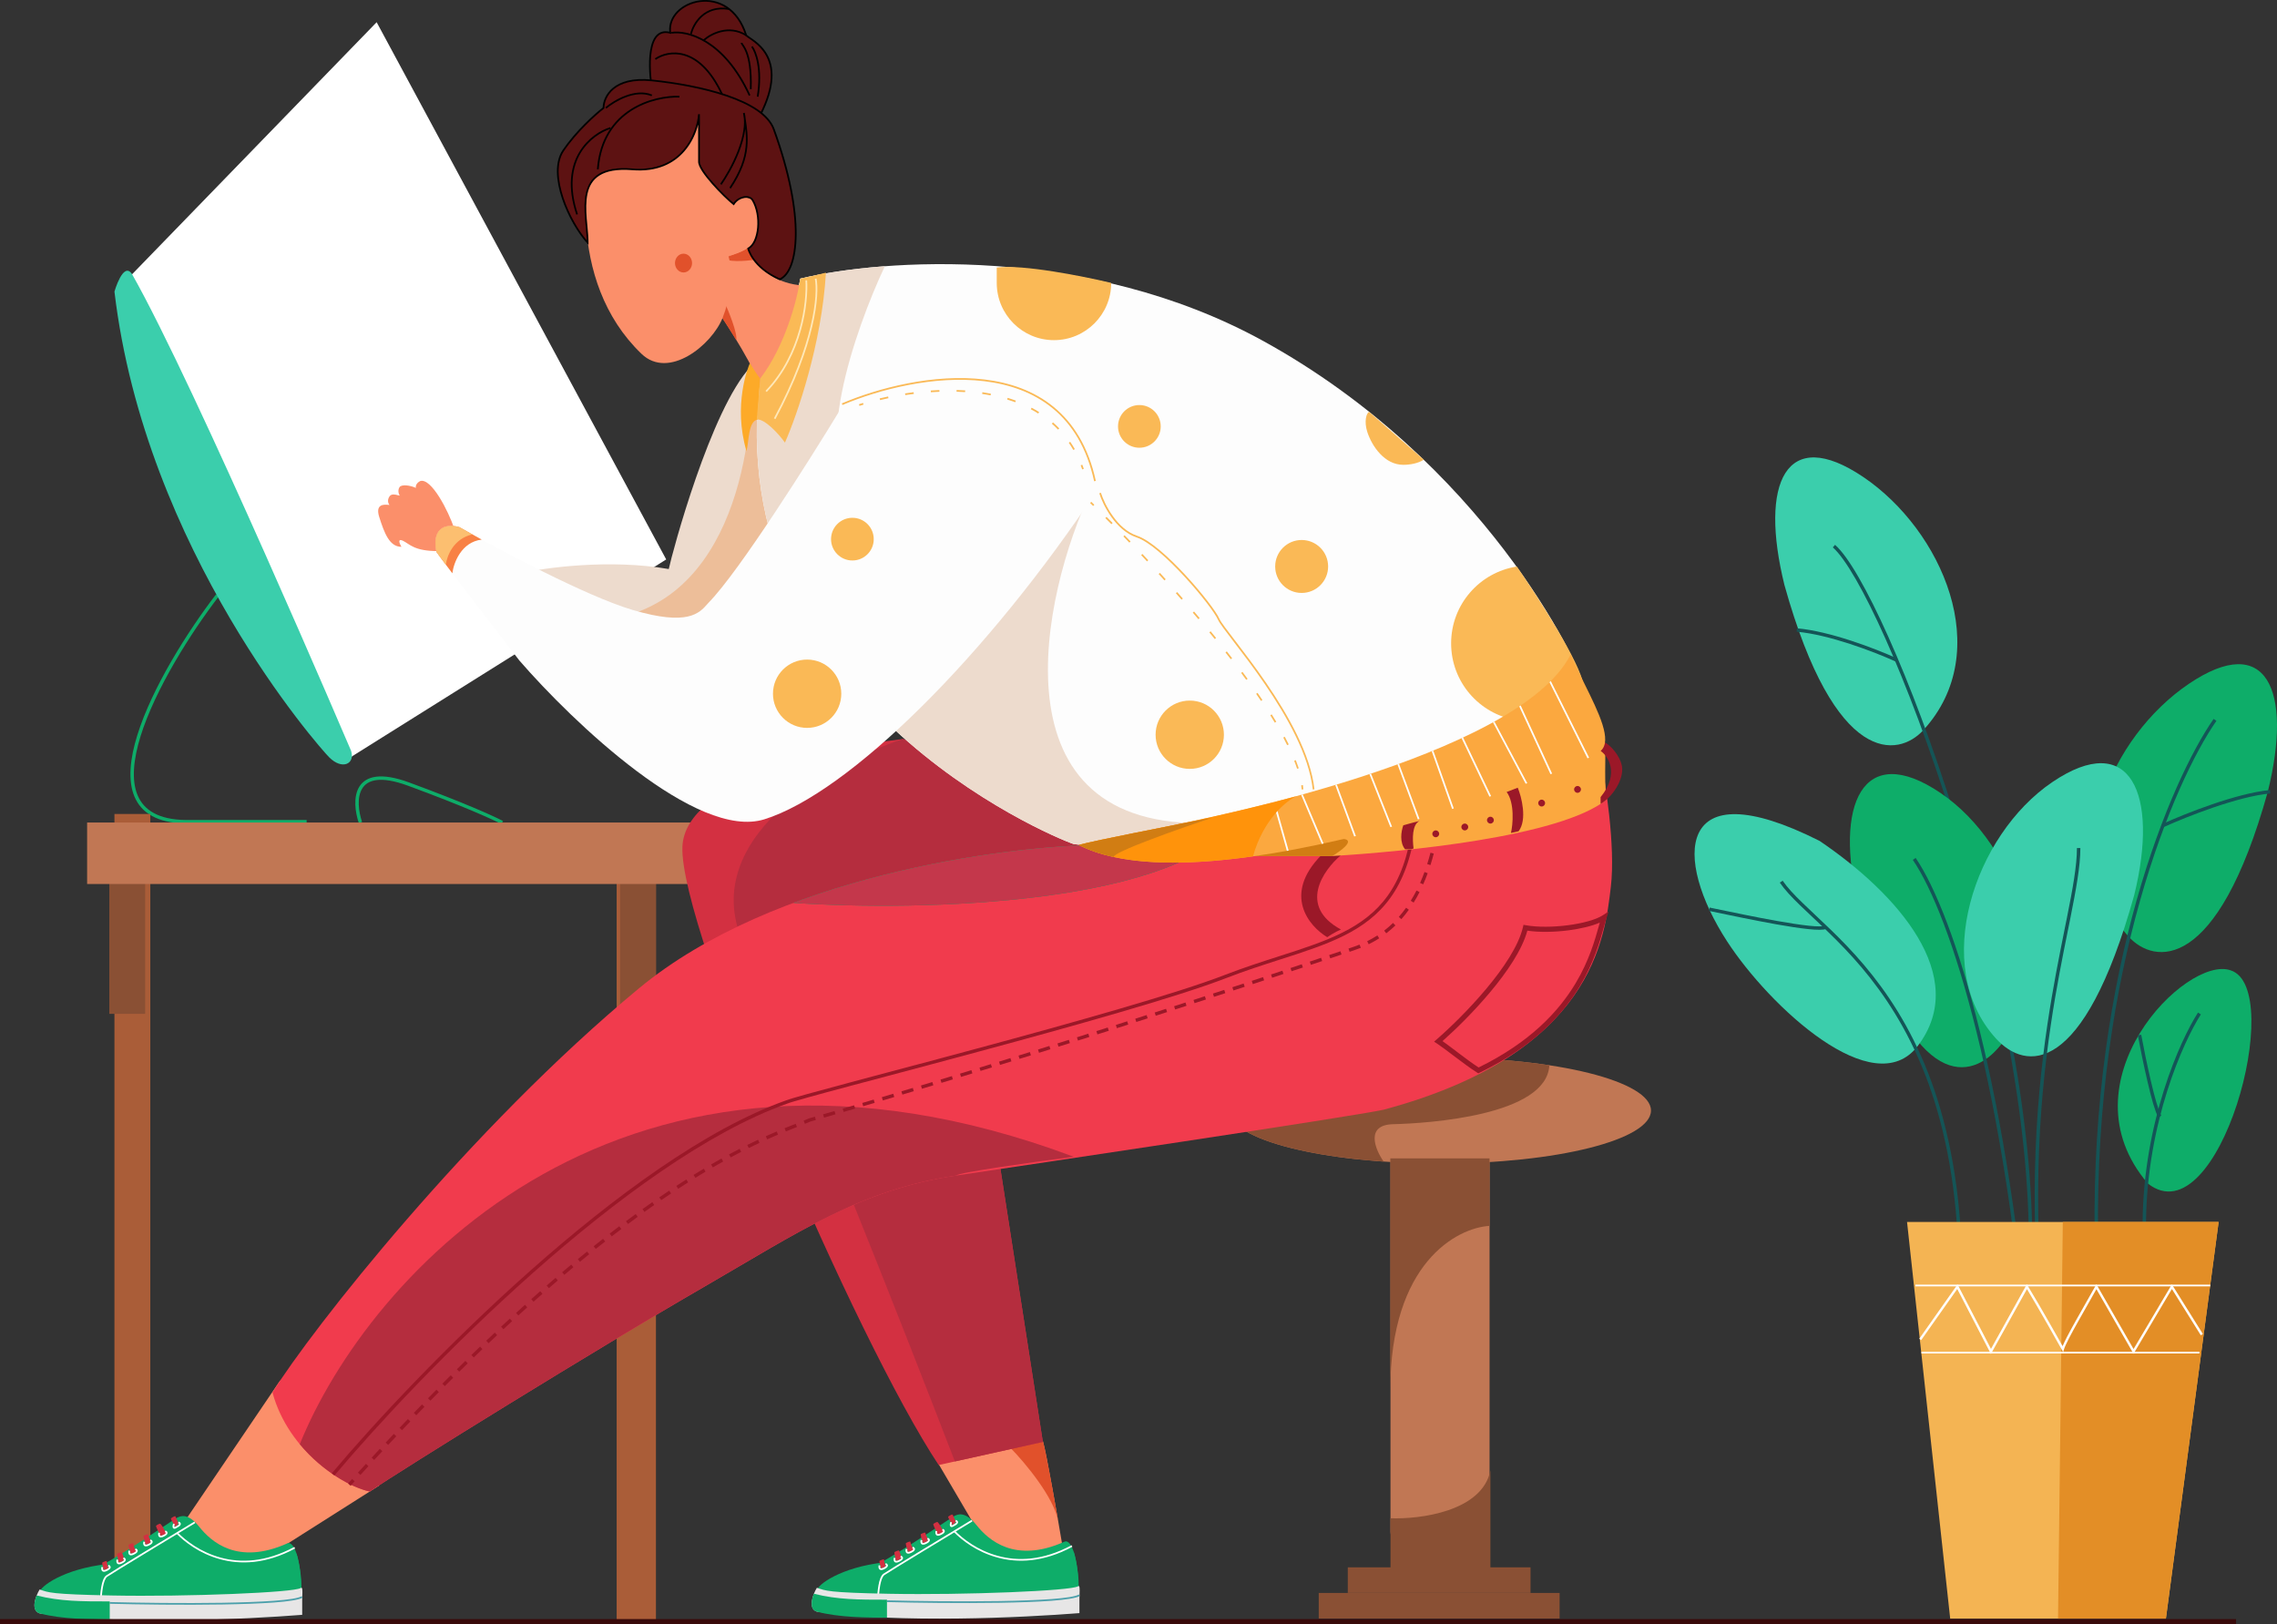 <svg xmlns="http://www.w3.org/2000/svg" xmlns:xlink="http://www.w3.org/1999/xlink" width="600" height="428" viewBox="0 0 600 428" fill="none"><rect x="0" y="0" width="600" height="428" fill="#333333" stroke="none"/><g opacity="1" transform="translate(-0 0)  rotate(0 300 213.983)"><path id="Path 1" fill-rule="evenodd" style="fill:#FFFFFF" transform="translate(32.859 5.852)  rotate(0 71.344 97.226)" opacity="1" d="M142.69 141.56L58.29 194.45L0 68.42L66.39 0L142.69 141.56Z" /><path id="Path 2" fill-rule="evenodd" style="fill:#0EAD69" transform="translate(34.371 156.593)  rotate(0 23.213 30.183)" opacity="1" d="M14.43 59.47L46.43 59.47L46.43 60.37L14.42 60.37C10.76 60.31 7.88 59.63 5.68 58.41C3.46 57.19 1.96 55.45 1.06 53.31C-0.72 49.07 -0.12 43.32 1.82 37.09C5.71 24.59 15.09 9.75 22.57 0L23.28 0.55C15.83 10.26 6.53 25.01 2.68 37.35C0.76 43.54 0.24 49.02 1.89 52.96C2.72 54.92 4.08 56.51 6.11 57.62C8.15 58.75 10.87 59.41 14.43 59.47Z" /><path id="Path 3" fill-rule="evenodd" style="fill:#0EAD69" transform="translate(93.625 204.58)  rotate(0 19.461 6.275)" opacity="1" d="M5.61 0.97C3.7 1.21 2.53 2.05 1.83 3.18C1.11 4.33 0.85 5.83 0.91 7.42C0.96 9 1.32 10.63 1.78 12.01L0.93 12.3C0.44 10.86 0.06 9.14 0.01 7.45C-0.05 5.76 0.22 4.06 1.06 2.7C1.92 1.33 3.35 0.35 5.49 0.08C7.62 -0.19 10.44 0.23 14.16 1.59C28.87 7 36.79 10.61 38.92 11.76L38.5 12.55C36.42 11.44 28.55 7.84 13.85 2.44C10.2 1.1 7.53 0.73 5.61 0.97Z" /><path id="Path 4" fill-rule="evenodd" style="fill:#3BCEAC" transform="translate(30.158 71.344)  rotate(0 31.283 65.042)" opacity="1" d="M62.34 126.46C63.49 129.93 60.03 131.66 56.57 128.19C54.19 125.81 8.08 73.79 0 5.49C0 5.49 2.31 -2.61 4.62 0.86C21.36 30.38 62.34 126.46 62.34 126.46Z" /><path id="Path 5" fill-rule="evenodd" style="fill:#AA5D38" transform="translate(30.158 214.483)  rotate(0 4.726 106.454)" opacity="1" d="M9.45 212.91L0 212.91L0 0L9.45 0L9.45 212.91Z" /><path id="Path 6" fill-rule="evenodd" style="fill:#8A5034" transform="translate(28.808 223.035)  rotate(0 4.726 22.056)" opacity="1" d="M9.45 44.11L0 44.11L0 0L9.45 0L9.45 44.11Z" /><path id="Path 7" fill-rule="evenodd" style="fill:#AA5D38" transform="translate(162.494 218.084)  rotate(0 5.176 104.653)" opacity="1" d="M10.35 209.31L0 209.31L0 0L10.35 0L10.35 209.31Z" /><path id="Path 8" fill-rule="evenodd" style="fill:#8A5034" transform="translate(163.394 223.035)  rotate(0 4.726 22.056)" opacity="1" d="M9.45 44.11L0 44.11L0 0L9.45 0L9.45 44.11Z" /><path id="Path 9" fill-rule="evenodd" style="fill:#C17754" transform="translate(22.956 216.733)  rotate(0 92.275 8.102)" opacity="1" d="M184.55 16.2L0 16.2L0 0L184.55 0L184.55 16.2Z" /><path id="Path 10" fill-rule="evenodd" style="fill:#C17754" transform="translate(323.862 278.675)  rotate(0 55.59 13.954)" opacity="1" d="M0 13.95C0 6.25 24.89 0 55.59 0C86.29 0 111.18 6.25 111.18 13.95C111.18 21.66 86.29 27.91 55.59 27.91C24.89 27.91 0 21.66 0 13.95Z" /><path id="Path 11" fill-rule="evenodd" style="fill:#8A5034" transform="translate(323.862 278.675)  rotate(0 42.199 13.702)" opacity="1" d="M43.21 17.55C35.83 17.73 38.49 24.2 40.74 27.4C17.25 25.77 0 20.37 0 13.95C0 6.25 24.89 0 55.59 0C66.14 0 76 0.74 84.4 2.02C83.72 15.29 52.44 17.33 43.21 17.55Z" /><path id="Path 12" fill-rule="evenodd" style="fill:#C17754" transform="translate(366.399 305.082)  rotate(0 13.053 50.639)" opacity="1" d="M2.7 101.28C1.21 101.28 0 100.07 0 98.58L0 0L26.11 0L26.11 98.58C26.11 100.07 24.9 101.28 23.41 101.28L2.7 101.28Z" /><path id="Path 13" fill-rule="evenodd" style="fill:#8A5034" transform="translate(366.358 305.232)  rotate(0 13.069 30.496)" opacity="1" d="M26.14 17.78C17.44 18.31 0 27.68 0 60.99L0 0L26.14 0L26.14 17.78Z" /><path id="Path 14" fill-rule="evenodd" style="fill:#8A5034" transform="translate(366.402 387.454)  rotate(0 13.164 13.054)" opacity="1" d="M0 12.6C7.8 12.9 24.17 10.8 26.33 0L26.33 26.11L0 26.11L0 12.6Z" /><path id="Path 15" fill-rule="evenodd" style="fill:#8A5034" transform="translate(355.146 412.986)  rotate(0 24.081 3.376)" opacity="1" d="M48.16 6.75L0 6.75L0 0L48.16 0L48.16 6.75Z" /><path id="Path 16" fill-rule="evenodd" style="fill:#8A5034" transform="translate(347.494 419.738)  rotate(0 31.734 3.376)" opacity="1" d="M63.47 6.75L0 6.75L0 0L63.47 0L63.47 6.75Z" /><path id="Path 17" fill-rule="evenodd" style="fill:#FB8F6A" transform="translate(247.342 379.727)  rotate(0 16.429 14.741)" opacity="1" d="M32.86 29.03L13.73 29.48L0 6.08C6.98 4.8 20.03 1.13 27.46 0C28.36 2.88 31.43 20.56 32.86 29.03Z" /><path id="Path 18" fill-rule="evenodd" style="fill:#E1512B" transform="translate(266.379 379.727)  rotate(0 6.237 10.578)" opacity="1" d="M8.42 0C9.09 2.14 10.96 12.46 12.46 21.1C11.35 14.8 3.59 5.56 0 1.91C3.38 1.13 6.64 0.74 8.42 0Z" /><path id="Path 19" fill-rule="evenodd" style="fill:#0EAD69" transform="translate(215.248 411.694)  rotate(0 8.845 4.717)" opacity="1" d="M17.69 0C17.06 3.46 13.5 8.12 13.37 9.43L0 7.47C0 5.9 6.37 1.26 17.69 0Z" /><path id="Path 20" fill-rule="evenodd" style="fill:#0EAD69" transform="translate(225.452 399.031)  rotate(0 29.332 11.126)" opacity="1" d="M55.04 7.2C57.05 6.3 59.09 12.83 58.59 21.7C53.24 22.33 16.92 22.36 0.02 22.1C-0.11 20.26 0.41 15.8 5.91 13.05C11.58 10.22 25.17 0.87 25.96 0.47C25.987 0.457 26.015 0.442 26.045 0.427C26.886 0.005 28.818 -0.966 31.86 2.83C35 6.77 41.98 13.05 55.04 7.2Z" /><path id="Path 21" fill-rule="evenodd" style="fill:#0EAD69" transform="translate(271.84 408.94)  rotate(0 6.199 6.106)" opacity="1" d="M0.02 12.21C-0.2 8.66 1.72 1.26 11.1 0C12.06 3.48 12.76 7.89 12.2 11.79C10.56 11.99 6.02 12.12 0.02 12.21Z" /><path id="Path 22" fill-rule="evenodd" style="fill:#FFFFFF" transform="translate(231.14 400.495)  rotate(0 12.553 10.513)" opacity="1" d="M0 21.03C0 20.03 0.1 18.54 0.35 17.2C0.47 16.53 0.63 15.89 0.84 15.36C1.05 14.84 1.32 14.39 1.67 14.16C3.56 12.89 17.93 4.19 24.87 0L25.11 0.38C18.16 4.58 3.8 13.27 1.92 14.53C1.69 14.69 1.46 15.03 1.26 15.52C1.07 16.02 0.91 16.63 0.79 17.28C0.55 18.59 0.45 20.05 0.45 21.03L0 21.03Z" /><path id="Path 23" fill-rule="evenodd" style="fill:#E7E6E6" transform="translate(213.887 417.904)  rotate(0 35.303 4.304)" opacity="1" d="M70.55 3.22L70.55 7.15C55.61 8.33 23.06 9.9 1.36 6.76C-1 5.97 0.18 2.44 1.36 0.47C3.72 1.26 4.19 1.73 20.23 2.05C40.28 2.44 68.58 1.26 70.15 0.08C70.672 -0.312 70.628 0.823 70.58 2.082C70.565 2.463 70.55 2.855 70.55 3.22Z" /><path id="Path 24" fill-rule="evenodd" style="fill:#4CA0AB" transform="translate(233.717 420.148)  rotate(0 25.414 1.124)" opacity="1" d="M50.6 0L50.83 0.39C50.32 0.68 49.37 0.93 48.12 1.13C46.85 1.34 45.24 1.51 43.37 1.65C39.63 1.93 34.84 2.09 29.7 2.18C19.4 2.34 7.67 2.19 0 1.99L0.01 1.54C7.67 1.74 19.41 1.89 29.69 1.73C34.83 1.64 39.61 1.48 43.34 1.2C45.2 1.06 46.8 0.89 48.05 0.69C49.3 0.48 50.17 0.25 50.6 0Z" /><path id="Path 25" fill-rule="evenodd" style="fill:#0EAD69" transform="translate(213.871 419.949)  rotate(0 9.926 3.144)" opacity="1" d="M19.85 1.57L19.85 6.29C14.74 6.29 7.27 6.29 1.38 4.72C-0.59 4.19 -0.06 1.57 0.59 0C6.88 1.57 12.38 1.57 19.85 1.57Z" /><path id="Path 26" fill-rule="evenodd" style="fill:#FFFFFF" transform="translate(251.251 403.282)  rotate(0 15.661 3.979)" opacity="1" d="M31.11 3.89L31.32 4.29C23.61 8.44 16.86 8.58 11.5 7.1C6.15 5.64 2.18 2.56 0 0.32L0.32 0C2.46 2.21 6.36 5.23 11.62 6.67C16.87 8.12 23.5 7.99 31.11 3.89Z" /><path id="Path 27" fill-rule="evenodd" style="fill:#D33041" transform="translate(231.738 410.867)  rotate(0 0.797 1.199)" opacity="1" d="M0.41 2.4C0.41 2.4 -0.11 0.56 0.02 0.43C0.15 0.3 1.2 -0.13 1.2 0.04C1.2 0.83 1.59 1.22 1.59 2.01L0.41 2.4Z" /><path id="Path 28" fill-rule="evenodd" style="fill:#D33041" transform="translate(235.688 408.555)  rotate(0 0.869 1.372)" opacity="1" d="M0.39 2.74C0.39 2.74 -0.11 0.56 0.02 0.43C0.15 0.29 1.12 -0.12 1.2 0.03C1.207 0.044 1.214 0.058 1.221 0.072C1.585 0.809 1.963 1.575 1.57 2.35L0.39 2.74Z" /><path id="Path 29" fill-rule="evenodd" style="fill:#D33041" transform="translate(238.68 406.19)  rotate(0 1.06 1.375)" opacity="1" d="M0.02 0.43C0.15 0.3 1.16 -0.13 1.2 0.04C1.33 0.79 1.73 1.57 2.12 2.36L0.55 2.75C0.55 2.75 -0.11 0.56 0.02 0.43Z" /><path id="Path 30" fill-rule="evenodd" style="fill:#D33041" transform="translate(242.612 403.832)  rotate(0 0.917 1.375)" opacity="1" d="M0.55 2.75C0.55 2.75 -0.11 0.56 0.02 0.43C0.15 0.3 1.16 -0.13 1.2 0.04C1.246 0.305 1.374 0.573 1.503 0.844C1.741 1.342 1.982 1.849 1.73 2.36L0.55 2.75Z" /><path id="Path 31" fill-rule="evenodd" style="fill:#D33041" transform="translate(245.916 401.049)  rotate(0 1.374 1.587)" opacity="1" d="M1.17 3.17C1.17 3.17 -0.12 0.72 0.01 0.54C0.14 0.37 1.01 -0.13 1.17 0.03C1.57 0.42 2.35 1.72 2.75 2.78L1.17 3.17Z" /><path id="Path 32" fill-rule="evenodd" style="fill:#D33041" transform="translate(249.84 399.069)  rotate(0 0.984 1.413)" opacity="1" d="M1.19 2.83C1.19 2.83 -0.12 0.76 0.01 0.59C0.14 0.42 1.08 -0.16 1.18 0.04C1.42 0.56 1.97 1.61 1.97 2.01L1.19 2.83Z" /><path id="Path 33" fill-rule="evenodd" style="fill:#FFFFFF" transform="translate(231.484 411.87)  rotate(0 1.247 0.918)" opacity="1" d="M0 1.05C-0.01 0.88 0.02 0.7 0.06 0.55L0.49 0.66C0.46 0.78 0.45 0.91 0.45 1.03C0.46 1.16 0.48 1.25 0.52 1.3C0.56 1.35 0.61 1.38 0.72 1.39C0.85 1.39 1.05 1.34 1.35 1.19C1.66 1.04 1.84 0.91 1.94 0.81C2.04 0.7 2.04 0.64 2.04 0.63C2.04 0.61 2.03 0.58 1.98 0.54C1.93 0.5 1.86 0.45 1.78 0.43L1.92 0C2.03 0.04 2.17 0.1 2.27 0.19C2.38 0.29 2.48 0.42 2.49 0.61C2.5 0.79 2.41 0.96 2.26 1.12C2.11 1.27 1.88 1.43 1.55 1.6C1.22 1.76 0.95 1.84 0.72 1.84C0.47 1.83 0.28 1.73 0.16 1.57C0.05 1.41 0.01 1.22 0 1.05Z" /><path id="Path 34" fill-rule="evenodd" style="fill:#FFFFFF" transform="translate(235.464 409.907)  rotate(0 1.247 0.916)" opacity="1" d="M2.49 0.6C2.5 0.79 2.41 0.96 2.26 1.12C2.11 1.27 1.88 1.43 1.55 1.59C1.22 1.76 0.95 1.84 0.72 1.83C0.47 1.83 0.28 1.73 0.16 1.57C0.05 1.41 0.01 1.22 0 1.05C-0.01 0.87 0.02 0.7 0.06 0.55L0.49 0.66C0.46 0.77 0.45 0.91 0.45 1.03C0.46 1.15 0.48 1.24 0.52 1.3C0.56 1.34 0.61 1.38 0.72 1.38C0.85 1.39 1.05 1.34 1.35 1.19C1.66 1.04 1.84 0.91 1.94 0.81C2.04 0.7 2.04 0.64 2.04 0.63C2.04 0.61 2.03 0.58 1.98 0.54C1.93 0.49 1.86 0.45 1.78 0.43L1.92 0C2.03 0.04 2.17 0.1 2.27 0.19C2.38 0.28 2.48 0.42 2.49 0.6Z" /><path id="Path 35" fill-rule="evenodd" style="fill:#FFFFFF" transform="translate(238.608 407.549)  rotate(0 1.247 0.916)" opacity="1" d="M2.26 1.12C2.11 1.27 1.88 1.43 1.55 1.59C1.22 1.76 0.95 1.84 0.72 1.83C0.47 1.83 0.28 1.73 0.16 1.57C0.05 1.41 0.01 1.22 0 1.05C-0.01 0.87 0.02 0.7 0.06 0.55L0.49 0.66C0.46 0.77 0.45 0.91 0.45 1.03C0.46 1.15 0.48 1.24 0.52 1.3C0.56 1.34 0.61 1.38 0.72 1.38C0.85 1.39 1.05 1.34 1.35 1.19C1.66 1.04 1.84 0.91 1.94 0.81C2.04 0.7 2.04 0.64 2.04 0.63C2.04 0.61 2.03 0.58 1.98 0.54C1.93 0.49 1.86 0.45 1.78 0.43L1.92 0C2.03 0.04 2.17 0.1 2.27 0.19C2.38 0.28 2.49 0.42 2.49 0.6C2.5 0.79 2.41 0.96 2.26 1.12Z" /><path id="Path 36" fill-rule="evenodd" style="fill:#FFFFFF" transform="translate(242.539 405.19)  rotate(0 1.247 0.916)" opacity="1" d="M1.94 0.81C2.04 0.7 2.05 0.64 2.04 0.63C2.04 0.61 2.03 0.58 1.98 0.54C1.93 0.49 1.86 0.45 1.78 0.43L1.92 0C2.03 0.04 2.17 0.1 2.27 0.19C2.38 0.28 2.48 0.42 2.49 0.6C2.5 0.79 2.41 0.96 2.26 1.12C2.11 1.27 1.88 1.43 1.55 1.59C1.22 1.76 0.95 1.84 0.72 1.83C0.47 1.83 0.28 1.73 0.16 1.57C0.05 1.41 0.01 1.22 0 1.05C-0.01 0.87 0.02 0.7 0.06 0.55L0.49 0.66C0.46 0.77 0.45 0.91 0.45 1.03C0.46 1.15 0.48 1.24 0.52 1.3C0.56 1.34 0.61 1.38 0.72 1.38C0.85 1.39 1.05 1.34 1.35 1.19C1.66 1.04 1.84 0.91 1.94 0.81Z" /><path id="Path 37" fill-rule="evenodd" style="fill:#FFFFFF" transform="translate(246.47 402.831)  rotate(0 1.247 0.916)" opacity="1" d="M0.49 0.66C0.46 0.77 0.45 0.91 0.45 1.03C0.46 1.15 0.48 1.24 0.52 1.3C0.56 1.34 0.61 1.38 0.72 1.38C0.85 1.39 1.05 1.34 1.35 1.19C1.66 1.04 1.84 0.91 1.94 0.81C2.04 0.7 2.04 0.64 2.04 0.63C2.04 0.61 2.03 0.58 1.98 0.54C1.93 0.49 1.86 0.45 1.78 0.43L1.92 0C2.03 0.04 2.17 0.1 2.27 0.19C2.38 0.28 2.48 0.42 2.49 0.6C2.5 0.79 2.41 0.96 2.26 1.12C2.11 1.27 1.88 1.43 1.55 1.59C1.22 1.76 0.95 1.84 0.72 1.83C0.47 1.83 0.28 1.73 0.16 1.57C0.05 1.41 0.01 1.22 0 1.05C-0.01 0.87 0.02 0.7 0.06 0.55L0.49 0.66Z" /><path id="Path 38" fill-rule="evenodd" style="fill:#FFFFFF" transform="translate(250.281 400.473)  rotate(0 1.086 0.95)" opacity="1" d="M1.24 1.59Z M1.94 1.12C2.09 0.96 2.18 0.79 2.17 0.6C2.16 0.42 2.06 0.28 1.95 0.19C1.84 0.1 1.71 0.04 1.6 0L1.45 0.43C1.53 0.45 1.61 0.49 1.66 0.54C1.71 0.58 1.72 0.61 1.72 0.63C1.72 0.64 1.72 0.7 1.62 0.81C1.52 0.91 1.33 1.04 1.03 1.19L1.02 1.2L1.01 1.21C0.72 1.4 0.56 1.45 0.49 1.45C0.48 1.45 0.47 1.45 0.47 1.45C0.47 1.44 0.47 1.44 0.46 1.43C0.44 1.36 0.45 1.25 0.47 1.09C0.49 0.95 0.53 0.79 0.56 0.66L0.13 0.55L0.13 0.55C0.09 0.68 0.05 0.86 0.02 1.03C0 1.19 -0.02 1.39 0.03 1.55C0.05 1.64 0.1 1.73 0.19 1.8C0.28 1.88 0.39 1.9 0.5 1.9C0.7 1.9 0.95 1.78 1.24 1.59C1.56 1.43 1.79 1.27 1.94 1.12Z M0.464 1.449Z M0.464 1.449C0.464 1.449 0.464 1.449 0.464 1.449 M0.464 1.449C0.464 1.449 0.464 1.449 0.464 1.449 " /><path id="Path 39" fill-rule="evenodd" style="fill:#D33041" transform="translate(179.81 194.727)  rotate(0 69.325 95.651)" opacity="1" d="M138.65 23.41L71.81 36.01L94.99 185.22L67.53 191.3C45.7 158.44 -0.89 49.96 0.01 28.36C0.73 11.07 39.02 2.25 58.08 0L138.65 23.41Z" /><path id="Path 40" fill-rule="evenodd" style="fill:#B52D3E" transform="translate(193.335 194.727)  rotate(0 62.563 95.178)" opacity="1" d="M44.55 0L125.13 23.41L58.28 36.01L81.46 185.22L58.28 190.36C45.38 156.84 16.24 82.78 2.92 54.69C-10.41 26.6 25.12 6.53 44.55 0Z" /><path id="Path 41" fill-rule="evenodd" style="fill:#FB8F6A" transform="translate(46.363 363.748)  rotate(0 26.782 27.12)" opacity="1" d="M0 40.51L27.46 0L53.56 27.68L11.7 54.24L0 40.51Z" /><path id="Path 42" fill-rule="evenodd" style="fill:#0EAD69" transform="translate(10.443 412.144)  rotate(0 8.845 4.717)" opacity="1" d="M17.69 0C17.06 3.46 13.5 8.12 13.36 9.43L0 7.47C0 5.9 6.37 1.26 17.69 0Z" /><path id="Path 43" fill-rule="evenodd" style="fill:#0EAD69" transform="translate(20.647 399.482)  rotate(0 29.332 11.126)" opacity="1" d="M55.04 7.2C57.05 6.3 59.09 12.83 58.59 21.7C53.24 22.33 16.92 22.36 0.02 22.1C-0.11 20.26 0.41 15.8 5.91 13.05C11.58 10.22 25.17 0.87 25.96 0.47C25.987 0.457 26.015 0.442 26.045 0.427C26.886 0.005 28.818 -0.966 31.86 2.83C35 6.77 41.98 13.05 55.04 7.2Z" /><path id="Path 44" fill-rule="evenodd" style="fill:#0EAD69" transform="translate(67.035 409.39)  rotate(0 6.199 6.106)" opacity="1" d="M0.02 12.21C-0.2 8.66 1.72 1.26 11.1 0C12.06 3.48 12.76 7.89 12.2 11.79C10.56 11.99 6.02 12.12 0.02 12.21Z" /><path id="Path 45" fill-rule="evenodd" style="fill:#FFFFFF" transform="translate(26.335 400.945)  rotate(0 12.553 10.513)" opacity="1" d="M1.92 14.53C1.69 14.69 1.46 15.03 1.26 15.52C1.07 16.02 0.91 16.63 0.79 17.28C0.55 18.59 0.45 20.05 0.45 21.03L0 21.03C0 20.03 0.1 18.54 0.35 17.2C0.47 16.53 0.63 15.89 0.84 15.36C1.05 14.84 1.32 14.39 1.67 14.16C3.56 12.89 17.93 4.19 24.87 0L25.11 0.38C18.16 4.58 3.8 13.27 1.92 14.53Z" /><path id="Path 46" fill-rule="evenodd" style="fill:#E7E6E6" transform="translate(9.081 418.354)  rotate(0 35.303 4.304)" opacity="1" d="M70.55 3.22L70.55 7.15C55.61 8.33 23.06 9.9 1.36 6.76C-1 5.97 0.18 2.44 1.36 0.47C3.72 1.26 4.19 1.73 20.23 2.05C40.28 2.44 68.58 1.26 70.15 0.08C70.672 -0.312 70.628 0.823 70.58 2.082C70.565 2.463 70.55 2.855 70.55 3.22Z" /><path id="Path 47" fill-rule="evenodd" style="fill:#4CA0AB" transform="translate(28.912 420.598)  rotate(0 25.414 1.124)" opacity="1" d="M48.12 1.13C46.85 1.34 45.24 1.51 43.37 1.65C39.63 1.93 34.84 2.09 29.7 2.18C19.4 2.35 7.67 2.19 0 1.99L0.01 1.54C7.68 1.74 19.41 1.9 29.69 1.73C34.83 1.64 39.61 1.48 43.34 1.2C45.2 1.06 46.8 0.89 48.05 0.69C49.3 0.48 50.17 0.25 50.6 0L50.83 0.39C50.32 0.68 49.37 0.93 48.12 1.13Z" /><path id="Path 48" fill-rule="evenodd" style="fill:#0EAD69" transform="translate(9.066 420.4)  rotate(0 9.926 3.144)" opacity="1" d="M19.85 1.57L19.85 6.29C14.74 6.29 7.27 6.29 1.38 4.72C-0.59 4.19 -0.06 1.57 0.59 0C6.88 1.57 12.38 1.57 19.85 1.57Z" /><path id="Path 49" fill-rule="evenodd" style="fill:#FFFFFF" transform="translate(46.446 403.732)  rotate(0 15.661 3.979)" opacity="1" d="M31.11 3.89L31.32 4.29C23.61 8.44 16.86 8.58 11.5 7.1C6.15 5.64 2.18 2.56 0 0.32L0.32 0C2.46 2.21 6.36 5.23 11.62 6.67C16.87 8.12 23.5 7.99 31.11 3.89Z" /><path id="Path 50" fill-rule="evenodd" style="fill:#D33041" transform="translate(26.932 411.317)  rotate(0 0.797 1.199)" opacity="1" d="M0.41 2.4C0.41 2.4 -0.11 0.56 0.02 0.43C0.15 0.3 1.2 -0.13 1.2 0.04C1.2 0.83 1.59 1.22 1.59 2.01L0.41 2.4Z" /><path id="Path 51" fill-rule="evenodd" style="fill:#D33041" transform="translate(30.883 409.005)  rotate(0 0.869 1.372)" opacity="1" d="M0.39 2.74C0.39 2.74 -0.11 0.56 0.02 0.43C0.15 0.29 1.12 -0.12 1.2 0.03C1.207 0.044 1.214 0.058 1.221 0.072C1.585 0.809 1.963 1.575 1.57 2.35L0.39 2.74Z" /><path id="Path 52" fill-rule="evenodd" style="fill:#D33041" transform="translate(33.875 406.64)  rotate(0 1.06 1.375)" opacity="1" d="M0.02 0.43C0.15 0.3 1.16 -0.13 1.2 0.04C1.33 0.79 1.73 1.57 2.12 2.36L0.55 2.75C0.55 2.75 -0.11 0.56 0.02 0.43Z" /><path id="Path 53" fill-rule="evenodd" style="fill:#D33041" transform="translate(37.807 404.282)  rotate(0 0.917 1.375)" opacity="1" d="M0.55 2.75C0.55 2.75 -0.11 0.56 0.02 0.43C0.15 0.3 1.16 -0.13 1.2 0.04C1.246 0.305 1.374 0.573 1.503 0.844C1.741 1.342 1.982 1.849 1.73 2.36L0.55 2.75Z" /><path id="Path 54" fill-rule="evenodd" style="fill:#D33041" transform="translate(41.111 401.499)  rotate(0 1.374 1.587)" opacity="1" d="M1.17 3.17C1.17 3.17 -0.12 0.72 0.01 0.54C0.14 0.37 1.01 -0.13 1.17 0.03C1.57 0.42 2.35 1.72 2.75 2.78L1.17 3.17Z" /><path id="Path 55" fill-rule="evenodd" style="fill:#D33041" transform="translate(45.035 399.519)  rotate(0 0.983 1.413)" opacity="1" d="M1.19 2.83C1.19 2.83 -0.12 0.76 0.01 0.59C0.14 0.42 1.08 -0.16 1.18 0.04C1.42 0.56 1.97 1.61 1.97 2.01L1.19 2.83Z" /><path id="Path 56" fill-rule="evenodd" style="fill:#FFFFFF" transform="translate(26.679 412.32)  rotate(0 1.247 0.918)" opacity="1" d="M1.92 0C2.03 0.04 2.17 0.1 2.27 0.19C2.38 0.29 2.48 0.42 2.49 0.61C2.5 0.79 2.41 0.96 2.26 1.12C2.11 1.27 1.88 1.43 1.55 1.6C1.22 1.76 0.95 1.84 0.72 1.84C0.47 1.83 0.28 1.73 0.16 1.57C0.05 1.41 0.01 1.22 0 1.05C-0.01 0.88 0.02 0.7 0.06 0.55L0.49 0.66C0.46 0.78 0.45 0.91 0.45 1.03C0.46 1.16 0.48 1.25 0.52 1.3C0.56 1.35 0.61 1.38 0.72 1.39C0.85 1.39 1.05 1.34 1.35 1.19C1.66 1.04 1.84 0.91 1.94 0.81C2.04 0.7 2.04 0.64 2.04 0.63C2.04 0.61 2.03 0.58 1.98 0.54C1.93 0.5 1.86 0.45 1.78 0.43L1.92 0Z" /><path id="Path 57" fill-rule="evenodd" style="fill:#FFFFFF" transform="translate(30.658 410.357)  rotate(0 1.247 0.916)" opacity="1" d="M0.72 1.38C0.85 1.39 1.05 1.34 1.35 1.19C1.66 1.04 1.84 0.91 1.94 0.81C2.04 0.7 2.04 0.64 2.04 0.63C2.04 0.61 2.03 0.58 1.98 0.54C1.93 0.49 1.86 0.45 1.78 0.43L1.92 0C2.03 0.04 2.17 0.1 2.27 0.19C2.38 0.28 2.48 0.42 2.49 0.6C2.5 0.79 2.41 0.96 2.26 1.12C2.11 1.27 1.88 1.43 1.55 1.59C1.22 1.76 0.95 1.84 0.72 1.83C0.47 1.83 0.28 1.73 0.16 1.57C0.05 1.41 0.01 1.22 0 1.05C-0.01 0.87 0.02 0.7 0.06 0.55L0.49 0.66C0.46 0.77 0.45 0.91 0.45 1.03C0.46 1.15 0.48 1.24 0.52 1.3C0.56 1.34 0.61 1.38 0.72 1.38Z" /><path id="Path 58" fill-rule="evenodd" style="fill:#FFFFFF" transform="translate(33.803 407.999)  rotate(0 1.247 0.916)" opacity="1" d="M0.52 1.3C0.56 1.34 0.61 1.38 0.72 1.38C0.85 1.39 1.05 1.34 1.35 1.19C1.66 1.04 1.84 0.91 1.94 0.81C2.04 0.7 2.04 0.64 2.04 0.63C2.04 0.61 2.03 0.58 1.98 0.54C1.93 0.49 1.86 0.45 1.78 0.43L1.92 0C2.03 0.04 2.17 0.1 2.27 0.19C2.38 0.28 2.49 0.42 2.49 0.6C2.5 0.79 2.41 0.96 2.26 1.12C2.11 1.27 1.88 1.43 1.55 1.59C1.22 1.76 0.95 1.84 0.72 1.83C0.47 1.83 0.28 1.73 0.16 1.57C0.05 1.41 0.01 1.22 0 1.05C-0.01 0.87 0.02 0.7 0.06 0.55L0.49 0.66C0.46 0.77 0.45 0.91 0.45 1.03C0.46 1.15 0.48 1.24 0.52 1.3Z" /><path id="Path 59" fill-rule="evenodd" style="fill:#FFFFFF" transform="translate(37.734 405.64)  rotate(0 1.247 0.916)" opacity="1" d="M0.06 0.55L0.49 0.66C0.46 0.77 0.45 0.91 0.45 1.03C0.46 1.15 0.48 1.24 0.52 1.3C0.56 1.34 0.61 1.38 0.72 1.38C0.85 1.39 1.05 1.34 1.35 1.19C1.66 1.04 1.84 0.91 1.94 0.81C2.04 0.7 2.05 0.64 2.04 0.63C2.04 0.61 2.03 0.58 1.98 0.54C1.93 0.49 1.86 0.45 1.78 0.43L1.92 0C2.03 0.04 2.17 0.1 2.27 0.19C2.38 0.28 2.48 0.42 2.49 0.6C2.5 0.79 2.41 0.96 2.26 1.12C2.11 1.27 1.88 1.43 1.55 1.59C1.22 1.76 0.95 1.84 0.72 1.83C0.47 1.83 0.28 1.73 0.16 1.57C0.05 1.41 0.01 1.22 0 1.05C-0.01 0.87 0.02 0.7 0.06 0.55Z" /><path id="Path 60" fill-rule="evenodd" style="fill:#FFFFFF" transform="translate(41.665 403.282)  rotate(0 1.247 0.916)" opacity="1" d="M0.16 1.57C0.05 1.41 0.01 1.22 0 1.05C-0.01 0.87 0.02 0.7 0.06 0.55L0.49 0.66C0.46 0.77 0.45 0.91 0.45 1.03C0.46 1.15 0.48 1.24 0.52 1.3C0.56 1.34 0.61 1.38 0.72 1.38C0.85 1.39 1.05 1.34 1.35 1.19C1.66 1.04 1.84 0.91 1.94 0.81C2.04 0.7 2.04 0.64 2.04 0.63C2.04 0.61 2.03 0.58 1.98 0.54C1.93 0.49 1.86 0.45 1.78 0.43L1.92 0C2.03 0.04 2.17 0.1 2.27 0.19C2.38 0.28 2.48 0.42 2.49 0.6C2.5 0.79 2.41 0.96 2.26 1.12C2.11 1.27 1.88 1.43 1.55 1.59C1.22 1.76 0.95 1.84 0.72 1.83C0.47 1.83 0.28 1.73 0.16 1.57Z" /><path id="Path 61" fill-rule="evenodd" style="fill:#FFFFFF" transform="translate(45.476 400.923)  rotate(0 1.086 0.95)" opacity="1" d="M1.24 1.59Z M1.02 1.2L1.01 1.21C0.72 1.4 0.56 1.45 0.49 1.45C0.48 1.45 0.47 1.45 0.47 1.45C0.47 1.44 0.47 1.44 0.46 1.43C0.44 1.36 0.45 1.25 0.47 1.09C0.49 0.95 0.53 0.79 0.56 0.66L0.13 0.55L0.13 0.55C0.09 0.68 0.05 0.86 0.02 1.03C0 1.19 -0.02 1.39 0.03 1.55C0.05 1.64 0.1 1.73 0.19 1.8C0.28 1.88 0.39 1.9 0.5 1.9C0.7 1.9 0.95 1.78 1.24 1.59C1.56 1.43 1.79 1.27 1.94 1.12C2.09 0.96 2.18 0.79 2.17 0.6C2.16 0.42 2.06 0.28 1.95 0.19C1.84 0.1 1.71 0.04 1.6 0L1.45 0.43C1.53 0.45 1.61 0.49 1.66 0.54C1.71 0.58 1.72 0.61 1.72 0.63C1.72 0.64 1.72 0.7 1.62 0.81C1.52 0.91 1.33 1.04 1.03 1.19L1.02 1.2Z M0.464 1.449Z M0.464 1.449C0.464 1.449 0.464 1.449 0.464 1.449 M0.464 1.449C0.464 1.449 0.464 1.449 0.464 1.449 " /><path id="Path 62" fill-rule="evenodd" style="fill:#F13B4D" transform="translate(71.794 198.553)  rotate(0 176.498 97.226)" opacity="1" d="M0 168.35C10.35 151.69 51.99 98.8 96.55 61.89C132.2 32.36 192.28 24.38 217.86 24.08C291.45 16.65 344.34 5.18 349.74 0C351.24 7.28 353.93 24.49 352.67 35.11C351.09 48.39 348.17 79 292.8 93.85C284.7 95.65 197.15 108.7 180.27 111.18C154.84 114.91 138.41 126.26 113.88 140.44C85.07 157.09 34.21 188.6 25.66 194.45C18.91 193.1 4.28 184.1 0 168.35Z" /><path id="Path 63" fill-rule="evenodd" style="fill:#16965E" transform="translate(209.081 214.857)  rotate(0 58.867 11.903)" opacity="1" d="M80.57 7.78L117.73 0C102.9 23.82 33.16 25.3 0 23.05C30.51 11.66 63.35 7.98 80.57 7.78Z" /><path id="Path 64" fill-rule="evenodd" style="fill:#C4374B" transform="translate(209.081 214.857)  rotate(0 58.867 11.903)" opacity="1" d="M80.57 7.78L117.73 0C102.9 23.82 33.16 25.3 0 23.05C30.51 11.66 63.35 7.98 80.57 7.78Z" /><path id="Path 65" fill-rule="evenodd" style="fill:#B52D3E" transform="translate(78.996 291.307)  rotate(0 101.952 50.849)" opacity="1" d="M0 89.24C17.78 45.16 84.89 -31 203.9 13.48C193.63 14.83 173.07 17.71 173.07 18.43C147.64 22.16 131.21 33.5 106.68 47.68C77.87 64.34 27.01 95.85 18.45 101.7C13.99 100.81 6.08 96.57 0 89.24Z" /><path id="Path 66" fill-rule="evenodd" style="fill:#9B1828" transform="translate(377.885 240.168)  rotate(0 23.002 21.327)" opacity="1" d="M46 0Z M0 34.3L0.75 34.79C1.88 35.54 3.38 36.67 5.01 37.91C5.24 38.08 5.47 38.26 5.7 38.43C7.59 39.86 9.6 41.36 11.33 42.45L11.65 42.65L11.99 42.49C26.06 35.68 33.87 27.26 38.44 19.64C42.1 13.52 43.68 7.91 44.73 4.17C44.98 3.27 45.21 2.47 45.42 1.8L46 0L44.41 1.03C42.63 2.18 39.16 3.12 35.27 3.63C31.4 4.13 27.25 4.18 24.19 3.63L23.56 3.52L23.42 4.14C22.28 9.02 18.31 14.95 13.7 20.44C9.12 25.91 3.99 30.85 0.68 33.72L0 34.3Z M24.579 5.059Z M14.739 21.309C10.389 26.499 5.58 31.199 2.22 34.159C3.27 34.899 4.52 35.849 5.83 36.829C6.06 37.009 6.29 37.179 6.52 37.359C8.29 38.699 10.13 40.069 11.739 41.109C25.36 34.449 32.88 26.279 37.279 18.949C40.84 12.999 42.359 7.609 43.41 3.869C43.499 3.549 43.59 3.239 43.669 2.939C41.55 3.869 38.55 4.559 35.44 4.969C31.739 5.449 27.73 5.529 24.579 5.059C23.2 10.139 19.18 16.019 14.739 21.309Z " /><path id="Path 67" fill-rule="evenodd" style="fill:#9B1828" transform="translate(87.429 211.582)  rotate(0 143.085 88.606)" opacity="1" d="M280.42 20.86C283.07 15.76 284.77 9.07 285.27 0L286.17 0.05C285.66 9.21 283.95 16.03 281.22 21.28C278.49 26.54 274.75 30.18 270.23 33C265.73 35.8 260.44 37.78 254.62 39.71C253.07 40.23 251.47 40.74 249.84 41.26C245.37 42.7 240.63 44.22 235.7 46.13C222.95 51.07 195.41 58.79 170.38 65.54C161.89 67.84 153.68 70.02 146.43 71.95C142.99 72.86 139.77 73.72 136.84 74.5C132.28 75.72 128.41 76.76 125.52 77.57C122.6 78.38 120.69 78.94 120.02 79.21L120.01 79.22L120 79.22C99.02 86.66 74.77 104.52 52.95 123.87C31.15 143.21 11.82 163.99 0.69 177.21L0 176.63C11.15 163.38 30.51 142.57 52.36 123.2C74.19 103.84 98.54 85.88 119.69 78.37C120.43 78.08 122.39 77.5 125.27 76.7C128.18 75.89 132.05 74.85 136.61 73.63C139.54 72.84 142.76 71.99 146.2 71.07C153.45 69.15 161.66 66.97 170.15 64.67C195.2 57.91 222.68 50.21 235.37 45.29C240.33 43.37 245.11 41.84 249.58 40.4C251.21 39.88 252.8 39.37 254.34 38.86C260.15 36.93 265.35 34.98 269.76 32.23C274.16 29.49 277.78 25.96 280.42 20.86Z" /><path id="Path 68" fill-rule="evenodd" style="fill:#9B1828" transform="translate(91.716 210.413)  rotate(0 144.316 90.547)" opacity="1" d="M288.627 0.14Z M287.747 0C287.667 0.47 287.597 0.99 287.517 1.55L288.407 1.67C288.487 1.12 288.557 0.61 288.627 0.14L287.747 0Z M288.096 3.9Z M287.206 3.77C287.076 4.73 286.926 5.77 286.746 6.86L287.636 7C287.816 5.9 287.966 4.86 288.096 3.9L287.206 3.77Z M287.253 9.216Z M286.363 9.056C286.183 10.046 285.983 11.066 285.743 12.106L286.623 12.306C286.863 11.246 287.063 10.216 287.253 9.216L286.363 9.056Z M286.09 14.502Z M285.219 14.272C284.96 15.262 284.68 16.262 284.359 17.262L285.219 17.532C285.539 16.512 285.829 15.502 286.09 14.502L285.219 14.272Z M284.487 19.671Z M283.647 19.361C283.297 20.321 282.907 21.291 282.487 22.241L283.307 22.601C283.737 21.631 284.137 20.651 284.487 19.671L283.647 19.361Z M282.34 24.65Z M281.54 24.24C281.07 25.16 280.57 26.06 280.02 26.94L280.79 27.41C281.35 26.51 281.86 25.58 282.34 24.65L281.54 24.24Z M279.522 29.295Z M278.792 28.775C278.202 29.605 277.562 30.415 276.872 31.185L277.542 31.785C278.252 30.985 278.912 30.155 279.522 29.295L278.792 28.775Z M275.98 33.433Z M275.35 32.783C274.621 33.493 273.85 34.163 273.021 34.803L273.57 35.513C274.421 34.853 275.221 34.163 275.98 33.433L275.35 32.783Z M271.713 36.828Z M271.223 36.068C270.383 36.618 269.483 37.128 268.543 37.588L268.943 38.398C269.913 37.918 270.843 37.388 271.713 36.828L271.223 36.068Z M266.872 39.33Z M266.532 38.49C266.062 38.68 265.582 38.86 265.082 39.03C264.632 39.18 264.142 39.35 263.622 39.53L263.912 40.38C264.432 40.2 264.922 40.04 265.372 39.88C265.882 39.71 266.382 39.52 266.872 39.33L266.532 38.49Z M261.783 41.099Z M261.493 40.249C260.573 40.559 259.583 40.899 258.523 41.249L258.813 42.109C259.873 41.749 260.863 41.409 261.783 41.099L261.493 40.249Z M256.685 42.819Z M256.395 41.969C255.445 42.289 254.455 42.619 253.415 42.969L253.705 43.819C254.735 43.479 255.735 43.139 256.685 42.819L256.395 41.969Z M251.599 44.52Z M251.309 43.67C250.349 43.99 249.359 44.32 248.339 44.66L248.619 45.51C249.649 45.17 250.639 44.84 251.599 44.52L251.309 43.67Z M246.483 46.221Z M246.203 45.371C245.233 45.691 244.233 46.021 243.213 46.361L243.493 47.221C244.513 46.881 245.513 46.551 246.483 46.221L246.203 45.371Z M241.387 47.909Z M241.107 47.059C240.137 47.379 239.137 47.709 238.127 48.039L238.407 48.899C239.417 48.559 240.417 48.239 241.387 47.909L241.107 47.059Z M236.267 49.607Z M235.987 48.747C235.007 49.067 234.017 49.387 233.017 49.717L233.297 50.577C234.307 50.247 235.287 49.927 236.267 49.607L235.987 48.747Z M231.158 51.282Z M230.878 50.422C229.898 50.742 228.908 51.072 227.898 51.392L228.178 52.252C229.188 51.922 230.178 51.602 231.158 51.282L230.878 50.422Z M226.055 52.949Z M225.775 52.089C224.785 52.409 223.785 52.739 222.775 53.069L223.055 53.919C224.065 53.589 225.065 53.269 226.055 52.949L225.775 52.089Z M220.936 54.611Z M220.666 53.751C219.676 54.071 218.676 54.391 217.666 54.721L217.946 55.581C218.956 55.251 219.946 54.931 220.936 54.611L220.666 53.751Z M215.822 56.267Z M215.542 55.407C214.552 55.727 213.562 56.047 212.552 56.377L212.832 57.227C213.832 56.907 214.832 56.587 215.822 56.267L215.542 55.407Z M210.704 57.916Z M210.424 57.056C209.434 57.376 208.434 57.696 207.434 58.016L207.704 58.876C208.714 58.556 209.714 58.236 210.704 57.916L210.424 57.056Z M205.583 59.559Z M205.303 58.699C204.313 59.019 203.313 59.339 202.313 59.659L202.583 60.509C203.593 60.189 204.583 59.869 205.583 59.559L205.303 58.699Z M200.459 61.194Z M200.179 60.334C199.189 60.654 198.189 60.964 197.189 61.284L197.459 62.144C198.469 61.824 199.459 61.504 200.459 61.194L200.179 60.334Z M195.332 62.822Z M195.052 61.962C194.062 62.282 193.062 62.592 192.062 62.912L192.332 63.772C193.332 63.452 194.332 63.132 195.332 62.822L195.052 61.962Z M190.203 64.443Z M189.933 63.583C188.933 63.893 187.933 64.213 186.933 64.523L187.203 65.383C188.203 65.073 189.203 64.753 190.203 64.443L189.933 63.583Z M185.071 66.056Z M184.801 65.196C183.801 65.506 182.801 65.826 181.801 66.136L182.071 66.996C183.071 66.676 184.071 66.366 185.071 66.056L184.801 65.196Z M179.936 67.662Z M179.666 66.802C178.666 67.112 177.666 67.422 176.666 67.732L176.936 68.592C177.936 68.282 178.936 67.972 179.936 67.662L179.666 66.802Z M174.799 69.259Z M174.529 68.399C173.529 68.709 172.529 69.019 171.529 69.329L171.799 70.189C172.799 69.879 173.799 69.569 174.799 69.259L174.529 68.399Z M169.663 70.849Z M169.393 69.989C168.393 70.299 167.393 70.609 166.393 70.909L166.653 71.769C167.663 71.469 168.663 71.159 169.663 70.849L169.393 69.989Z M164.512 72.429Z M164.252 71.569C163.252 71.879 162.252 72.179 161.252 72.489L161.512 73.349C162.512 73.039 163.522 72.739 164.512 72.429L164.252 71.569Z M159.369 74Z M159.109 73.14C158.109 73.44 157.109 73.75 156.109 74.05L156.369 74.91C157.369 74.61 158.369 74.31 159.369 74L159.109 73.14Z M154.221 75.561Z M153.961 74.701C152.961 75.001 151.961 75.301 150.961 75.611L151.221 76.471C152.221 76.171 153.221 75.861 154.221 75.561L153.961 74.701Z M149.07 77.112Z M148.82 76.252C147.81 76.552 146.81 76.852 145.81 77.152L146.07 78.012C147.07 77.712 148.07 77.412 149.07 77.112L148.82 76.252Z M143.926 78.652Z M143.666 77.792C142.666 78.092 141.656 78.392 140.656 78.682L140.916 79.552C141.916 79.252 142.916 78.952 143.926 78.652L143.666 77.792Z M138.769 80.18Z M138.509 79.32C137.509 79.62 136.499 79.91 135.499 80.21L135.749 81.07C136.759 80.78 137.759 80.48 138.769 80.18L138.509 79.32Z M133.607 81.696Z M133.347 80.836C132.347 81.126 131.337 81.426 130.337 81.716L130.587 82.576C131.587 82.286 132.597 81.996 133.607 81.696L133.347 80.836Z M128.443 83.2Z M128.183 82.34C127.183 82.63 126.173 82.92 125.173 83.21L125.423 84.08C126.423 83.79 127.433 83.5 128.443 83.2L128.183 82.34Z M121.796 85.119Z M120.386 85.709C120.906 85.499 121.376 85.309 121.796 85.119C122.286 84.979 122.776 84.839 123.266 84.699L123.016 83.829C122.516 83.969 122.016 84.119 121.516 84.259L121.486 84.269L121.456 84.279C121.046 84.469 120.576 84.669 120.046 84.879L120.386 85.709Z M118.282 86.547Z M117.952 85.707C117.072 86.047 116.102 86.438 115.022 86.868L115.362 87.707C116.432 87.267 117.402 86.888 118.282 86.547L117.952 85.707Z M113.304 88.557Z M112.954 87.727C112.044 88.107 111.094 88.517 110.074 88.977L110.444 89.797C111.454 89.347 112.404 88.937 113.304 88.557L112.954 87.727Z M108.409 90.734Z M108.029 89.914C107.119 90.334 106.179 90.794 105.189 91.284L105.589 92.084C106.569 91.604 107.509 91.154 108.409 90.734L108.029 89.914Z M103.592 93.094Z M103.182 92.294C102.282 92.754 101.352 93.244 100.392 93.764L100.822 94.554C101.772 94.034 102.702 93.554 103.592 93.094L103.182 92.294Z M98.84 95.641Z M98.4 94.851C97.51 95.341 96.6 95.861 95.66 96.411L96.11 97.191C97.05 96.641 97.95 96.131 98.84 95.641L98.4 94.851Z M94.202 98.305Z M93.742 97.535C92.862 98.055 91.972 98.605 91.052 99.165L91.522 99.935C92.442 99.375 93.332 98.825 94.202 98.305L93.742 97.535Z M89.609 101.135Z M89.129 100.375C88.269 100.915 87.389 101.485 86.499 102.065L86.989 102.825C87.879 102.235 88.749 101.675 89.609 101.135L89.129 100.375Z M85.117 104.063Z M84.617 103.313C83.757 103.883 82.887 104.473 82.007 105.083L82.517 105.823C83.397 105.213 84.267 104.633 85.117 104.063L84.617 103.313Z M80.682 107.092Z M80.172 106.352C79.322 106.942 78.462 107.562 77.582 108.182L78.102 108.922C78.982 108.292 79.842 107.682 80.682 107.092L80.172 106.352Z M76.317 110.217Z M75.787 109.487C74.947 110.097 74.087 110.727 73.227 111.377L73.767 112.097C74.627 111.457 75.477 110.827 76.317 110.217L75.787 109.487Z M72.008 113.428Z M71.458 112.708C70.628 113.338 69.788 113.978 68.938 114.638L69.488 115.358C70.338 114.698 71.178 114.058 72.008 113.428L71.458 112.708Z M67.751 116.714Z M67.191 116.004C66.371 116.644 65.551 117.304 64.711 117.974L65.271 118.674C66.111 118.004 66.931 117.354 67.751 116.714L67.191 116.004Z M63.539 120.072Z M62.979 119.372C62.169 120.022 61.359 120.692 60.539 121.362L61.109 122.062C61.929 121.382 62.739 120.722 63.539 120.072L62.979 119.372Z M59.374 123.498Z M58.804 122.808C58.014 123.468 57.214 124.138 56.414 124.818L56.994 125.508C57.794 124.828 58.594 124.158 59.374 123.498L58.804 122.808Z M55.267 126.979Z M54.678 126.299C53.907 126.969 53.117 127.649 52.328 128.329L52.917 129.009C53.708 128.329 54.487 127.649 55.267 126.979L54.678 126.299Z M51.232 130.499Z M50.632 129.819C49.852 130.509 49.062 131.199 48.272 131.909L48.872 132.579C49.662 131.879 50.452 131.179 51.232 130.499L50.632 129.819Z M47.214 134.069Z M46.614 133.399C45.834 134.099 45.054 134.809 44.264 135.539L44.874 136.199C45.664 135.479 46.444 134.769 47.214 134.069L46.614 133.399Z M43.237 137.702Z M42.617 137.042C41.867 137.742 41.097 138.452 40.327 139.172L40.937 139.832C41.707 139.112 42.477 138.402 43.237 137.702L42.617 137.042Z M39.283 141.388Z M38.663 140.728C37.913 141.438 37.163 142.148 36.403 142.868L37.023 143.528C37.783 142.798 38.533 142.088 39.283 141.388L38.663 140.728Z M35.411 145.069Z M34.782 144.419C34.022 145.149 33.261 145.889 32.492 146.629L33.121 147.279C33.892 146.529 34.651 145.799 35.411 145.069L34.782 144.419Z M31.534 148.819Z M30.904 148.179C30.164 148.899 29.424 149.639 28.674 150.379L29.304 151.019C30.054 150.279 30.794 149.549 31.534 148.819L30.904 148.179Z M27.7 152.616Z M27.06 151.976C26.33 152.706 25.59 153.446 24.85 154.186L25.49 154.826C26.23 154.076 26.97 153.346 27.7 152.616L27.06 151.976Z M23.92 156.403Z M23.28 155.773C22.54 156.523 21.8 157.273 21.06 158.033L21.7 158.663C22.45 157.903 23.19 157.153 23.92 156.403L23.28 155.773Z M20.134 160.279Z M19.484 159.649C18.764 160.389 18.044 161.129 17.324 161.879L17.974 162.509C18.694 161.759 19.414 161.009 20.134 160.279L19.484 159.649Z M16.415 164.126Z M15.765 163.506C15.035 164.266 14.305 165.036 13.565 165.816L14.215 166.436C14.955 165.656 15.685 164.886 16.415 164.126L15.765 163.506Z M12.708 168.04Z M12.048 167.42C11.338 168.17 10.628 168.93 9.908 169.7L10.568 170.32C11.278 169.55 11.998 168.79 12.708 168.04L12.048 167.42Z M9.028 171.965Z M8.368 171.355C7.658 172.125 6.938 172.895 6.218 173.675L6.878 174.285C7.598 173.505 8.318 172.735 9.028 171.965L8.368 171.355Z M5.379 175.915Z M4.719 175.305C4.019 176.075 3.309 176.845 2.599 177.625L3.269 178.225C3.969 177.445 4.679 176.675 5.379 175.915L4.719 175.305Z M1.74 179.903Z M1.07 179.303C0.72 179.693 0.36 180.093 0 180.493L0.67 181.093C1.03 180.693 1.38 180.303 1.74 179.903L1.07 179.303Z " /><path id="Path 69" fill-rule="evenodd" style="fill:#9B1828" transform="translate(342.891 225.336)  rotate(0 5.227 10.803)" opacity="1" d="M6.85 21.61C2.05 18.76 -4.99 10.44 5.28 0L10.45 0C5.73 3.98 -0.89 13.46 10.45 19.58C8.83 20.3 7.38 21.23 6.85 21.61Z" /><path id="Path 70" fill-rule="evenodd" style="fill:#FBA83F" transform="translate(329.714 195.403)  rotate(0 46.812 15.079)" opacity="1" d="M23.41 25.66C47.04 20.26 79.9 7.88 93.17 0C93.33 0.882 93.308 2.927 93.282 5.337C93.246 8.666 93.202 12.69 93.62 15.3C81.25 25.21 39.84 29.03 21.38 30.16L0 30.16C6.53 28.88 20.35 26.2 23.41 25.66Z" /><path id="Path 71" fill-rule="evenodd" style="fill:#D17D13" transform="translate(329.714 221.041)  rotate(0 12.745 2.26)" opacity="1" d="M23.41 0.02C25.36 -0.13 27.68 0.56 21.38 4.52L0 4.52C6.53 3.24 20.35 0.56 23.41 0.02Z" /><path id="Path 72" fill-rule="evenodd" style="fill:#9B1828" transform="translate(377.427 218.809)  rotate(0 0.9 0.9)" opacity="1" d="M0 0.9C0 0.4 0.4 0 0.9 0C1.4 0 1.8 0.4 1.8 0.9C1.8 1.4 1.4 1.8 0.9 1.8C0.4 1.8 0 1.4 0 0.9Z" /><path id="Path 73" fill-rule="evenodd" style="fill:#9B1828" transform="translate(385.079 217.008)  rotate(0 0.9 0.9)" opacity="1" d="M0 0.9C0 0.4 0.4 0 0.9 0C1.4 0 1.8 0.4 1.8 0.9C1.8 1.4 1.4 1.8 0.9 1.8C0.4 1.8 0 1.4 0 0.9Z" /><path id="Path 74" fill-rule="evenodd" style="fill:#9B1828" transform="translate(391.831 215.208)  rotate(0 0.9 0.9)" opacity="1" d="M0 0.9C0 0.4 0.4 0 0.9 0C1.4 0 1.8 0.4 1.8 0.9C1.8 1.4 1.4 1.8 0.9 1.8C0.4 1.8 0 1.4 0 0.9Z" /><path id="Path 75" fill-rule="evenodd" style="fill:#9B1828" transform="translate(405.334 210.707)  rotate(0 0.9 0.9)" opacity="1" d="M0 0.9C0 0.4 0.4 0 0.9 0C1.4 0 1.8 0.4 1.8 0.9C1.8 1.4 1.4 1.8 0.9 1.8C0.4 1.8 0 1.4 0 0.9Z" /><path id="Path 76" fill-rule="evenodd" style="fill:#9B1828" transform="translate(414.786 207.106)  rotate(0 0.9 0.9)" opacity="1" d="M0 0.9C0 0.4 0.41 0 0.9 0C1.4 0 1.8 0.4 1.8 0.9C1.8 1.4 1.4 1.8 0.9 1.8C0.41 1.8 0 1.4 0 0.9Z" /><path id="Path 77" fill-rule="evenodd" style="fill:#9B1828" transform="translate(421.763 195.628)  rotate(0 2.849 8.102)" opacity="1" d="M5.63 6.3C6.21 9.68 3.15 14.4 0 16.2L0 14.4C5.18 8.1 1.8 3.38 0 2.25L1.13 0C2.48 0.68 5.12 3.38 5.63 6.3Z" /><path id="Path 78" fill-rule="evenodd" style="fill:#9B1828" transform="translate(397.007 207.556)  rotate(0 2.183 5.964)" opacity="1" d="M3.15 11.48C2.25 11.7 1.43 11.85 1.13 11.93C1.65 9.83 2.16 4.01 0 1.13L2.93 0C3.9 2.33 5.49 8.42 3.15 11.48Z" /><path id="Path 79" fill-rule="evenodd" style="fill:#9B1828" transform="translate(369.234 216.333)  rotate(0 2.408 3.731)" opacity="1" d="M4.82 0C2.83 0.9 2.94 4.8 3.24 7.2C3.24 7.43 1.07 7.52 0.99 7.43C-0.45 5.63 -0.06 2.85 0.54 1.13C1.14 0.98 3.2 0.36 4.82 0Z" /><path id="Path 80" fill-rule="evenodd" style="fill:#EDDBCD" transform="translate(137.062 96.601)  rotate(0 35.222 35.326)" opacity="1" d="M60.77 0C68.33 6.84 70.37 36.46 70.44 50.41C60.54 64.74 32.59 85.61 0 54.46C6.6 52.96 23.68 50.64 39.16 53.34C40.06 49.06 50.19 11.25 60.77 0Z" /><path id="Path 81" fill-rule="evenodd" style="fill:#EDBE99" transform="translate(155.067 96.601)  rotate(0 26.22 35.326)" opacity="1" d="M52.44 50.41C44.42 62.02 24.57 77.91 0 67C37.09 66.22 43.96 22.01 42.76 0C50.32 6.84 52.36 36.46 52.44 50.41Z" /><path id="Path 82" fill-rule="evenodd" style="fill:#FDFDFD" transform="translate(199.414 69.597)  rotate(0 108.924 76.643)" opacity="1" d="M83.49 152.81C77.41 150.79 -9.69 114.33 0.89 30.38C2.69 27.9 8.77 18.68 11.47 3.82C32.77 -1.35 87 -5.31 133.45 20.25C191.52 52.21 216.72 105.1 217.85 110.95C212.45 115.68 120.4 158.21 83.49 152.81Z" /><path id="Path 83" fill-rule="evenodd" style="fill:#EDDBCD" transform="translate(199.414 70.149)  rotate(0 65.713 76.367)" opacity="1" d="M85.74 64.49C72.83 95.97 63.91 156.24 131.43 145.47C112.89 150.78 95.34 154 83.49 152.26C77.41 150.24 -9.69 113.78 0.89 29.83C2.69 27.35 8.77 18.13 11.47 3.27C16.95 1.94 24.61 0.69 33.75 0C25.87 16.69 13.54 52.15 27.22 60.44C40.91 68.72 71.93 66.59 85.74 64.49Z" /><path id="Path 84" fill-rule="evenodd" style="fill:#FB8F6A" transform="translate(187.251 61.041)  rotate(0 12.153 20.481)" opacity="1" d="M13.05 40.96C12.83 38.26 4.5 24.08 0 18.45L7.88 0C8.33 0.45 10.8 13.28 24.31 14.18C24.31 17.1 16.2 38.71 13.05 40.96Z" /><path id="Path 85" fill-rule="evenodd" style="fill:#E1512B" transform="translate(190.176 79.496)  rotate(0 1.932 5.064)" opacity="1" d="M0.68 0C1.88 2.63 4.19 8.33 3.83 10.13C3.29 9.23 1.05 5.63 0 4.05L0.68 0Z" /><path id="Path 86" fill-rule="evenodd" style="fill:#E1512B" transform="translate(190.401 65.092)  rotate(0 4.164 1.847)" opacity="1" d="M6.53 0C7.07 1.08 7.95 2.78 8.33 3.38C6 3.68 1.08 4.14 0 2.7C2.03 2.4 6.17 1.08 6.53 0Z" /><path id="Path 87" fill-rule="evenodd" style="fill:#FDAA28" transform="translate(195.224 95.701)  rotate(0 2.54 11.591)" opacity="1" d="M5.08 4.05L4.4 14.85C1.93 15.3 2.15 20.48 1.48 23.18C-2.12 11.03 1.93 0.9 2.38 0C2.9 0.9 4.72 3.69 5.08 4.05Z" /><path id="Path 88" fill-rule="evenodd" style="fill:#FABA56" transform="translate(199.404 71.844)  rotate(0 9.115 22.394)" opacity="1" d="M11.48 1.58C12.9 1.28 16.25 0.54 18.23 0C17.15 18.73 10.58 37.66 7.43 44.79C5.93 42.61 1.98 38.35 0 38.71L0.9 27.91C7.56 19.27 10.73 6.75 11.48 1.58Z" /><path id="Path 89" fill-rule="evenodd" style="fill:#FFE8B8" transform="translate(201.717 73.855)  rotate(0 5.507 14.714)" opacity="1" d="M10.96 0C11.34 5.74 9.75 19.64 0.32 29.43L0 29.12C9.3 19.46 10.89 5.69 10.52 0.03L10.96 0Z" /><path id="Path 90" fill-rule="evenodd" style="fill:#FFE8B8" transform="translate(203.931 73.375)  rotate(0 5.725 18.531)" opacity="1" d="M0.4 37.06L0 36.85C5.3 26.96 8.2 18.77 9.67 12.54C11.15 6.31 11.18 2.07 10.78 0.09L11.22 0C11.64 2.07 11.59 6.38 10.11 12.64C8.63 18.91 5.72 27.14 0.4 37.06Z" /><path id="Path 91" fill-rule="evenodd" style="fill:#FB8F6A" transform="translate(99.646 126.695)  rotate(0 10.043 9.259)" opacity="1" d="M0.28 9.52C-0.78 6.14 1.41 6.14 2.98 6.37C2.31 5.47 2.68 4.57 2.98 4.11C3.497 3.342 4.527 3.614 5.19 3.789C5.399 3.844 5.572 3.89 5.68 3.89C5.01 2.76 5.46 1.64 5.91 1.41C7.03 0.85 9.13 1.49 9.96 1.86C9.81 1.49 10 0.6 11.08 0.06C14.01 -0.84 18.51 7.94 20.09 12.67C19.11 14.02 16.89 16.9 15.81 18.52C9.51 18.52 8.38 16.72 6.58 15.82C5.46 15.26 5.23 15.82 6.13 17.39C2.98 17.39 1.63 13.79 0.28 9.52Z" /><path id="Path 92" fill-rule="evenodd" style="fill:#FDFDFD" transform="translate(114.746 106.581)  rotate(0 87.454 54.981)" opacity="1" d="M71.677 52.557C71.804 52.414 71.927 52.275 72.05 52.14C79.98 44.03 98.46 14.85 106.71 1.27C139.35 -5.48 171.76 16.58 174.91 21.75C145.42 66.32 108.96 102.33 86.68 109.3C68.86 114.88 36.2 83.72 22.09 67.44C15.41 58.81 1.7 41.02 0.26 38.86C-1.18 31.66 3.71 31.51 6.34 32.33C16.46 38.11 39.78 50.56 52.02 54.16C66.494 58.414 69.492 55.027 71.677 52.557Z" /><path id="Path 93" fill-rule="evenodd" style="fill:#F88144" transform="translate(114.746 138.571)  rotate(0 6.094 6.247)" opacity="1" d="M12.19 3.61C6.79 4.24 4.78 9.79 4.45 12.49C2.28 9.64 0.7 7.53 0.26 6.87C-1.18 -0.33 3.71 -0.48 6.34 0.34C7.98 1.28 9.96 2.39 12.19 3.61Z" /><path id="Path 94" fill-rule="evenodd" style="fill:#FCBF70" transform="translate(114.746 138.571)  rotate(0 4.857 5.122)" opacity="1" d="M9.71 2.24C4.67 3.4 2.97 8.06 2.75 10.24C1.47 8.55 0.57 7.34 0.26 6.87C-1.18 -0.33 3.71 -0.48 6.34 0.34C7.34 0.91 8.47 1.55 9.71 2.24Z" /><path id="Path 95" fill-rule="evenodd" style="fill:#FAB956" transform="translate(221.822 99.62)  rotate(0 33.463 13.593)" opacity="1" d="M0 6.68C9.51 2.62 24.27 -1.25 37.64 0.38C44.33 1.19 50.68 3.38 55.84 7.62C61.01 11.86 64.98 18.14 66.93 27.09L66.49 27.19C64.56 18.32 60.64 12.14 55.56 7.97C50.47 3.8 44.21 1.63 37.58 0.83C24.32 -0.79 9.65 3.05 0.18 7.09L0 6.68Z" /><path id="Path 96" fill-rule="evenodd" style="fill:#FAB956" transform="translate(226.34 102.759)  rotate(0 29.624 10.462)" opacity="1" d="M27.97 0.56Z M28 0.11C27.25 0.06 26.49 0.02 25.73 0L25.72 0.45C26.47 0.47 27.22 0.51 27.97 0.56L28 0.11Z M21.21 0.472Z M21.19 0.022C20.43 0.052 19.67 0.092 18.92 0.142L18.95 0.592C19.7 0.542 20.45 0.502 21.21 0.472L21.19 0.022Z M14.457 1.035Z M14.396 0.585C13.636 0.685 12.886 0.785 12.146 0.905L12.216 1.345C12.947 1.235 13.697 1.125 14.457 1.035L14.396 0.585Z M34.681 1.418Z M34.77 0.978C34.031 0.828 33.281 0.698 32.531 0.588L32.461 1.038C33.2 1.148 33.95 1.268 34.681 1.418L34.77 0.978Z M7.77 2.159Z M7.68 1.719C6.92 1.879 6.18 2.049 5.46 2.219L5.57 2.659C6.28 2.489 7.02 2.319 7.77 2.159L7.68 1.719Z M41.184 3.227Z M41.344 2.807C40.634 2.547 39.914 2.297 39.184 2.077L39.054 2.507C39.774 2.727 40.484 2.967 41.184 3.227L41.344 2.807Z M1.21 3.845Z M1.07 3.416C0.71 3.526 0.35 3.646 0 3.756L0.14 4.186C0.49 4.066 0.84 3.955 1.21 3.845L1.07 3.416Z M47.229 6.204Z M47.469 5.814C46.829 5.414 46.169 5.034 45.499 4.674L45.289 5.074C45.949 5.424 46.599 5.804 47.229 6.204L47.469 5.814Z M52.451 10.434Z M52.781 10.124C52.251 9.564 51.701 9.044 51.131 8.544L50.831 8.884C51.391 9.374 51.931 9.894 52.451 10.434L52.781 10.124Z M56.49 15.805Z M56.88 15.585C56.49 14.915 56.09 14.275 55.66 13.655L55.29 13.905C55.71 14.515 56.11 15.155 56.49 15.805L56.88 15.585Z M58.826 20.923Z M59.246 20.773C59.116 20.403 58.986 20.043 58.846 19.693L58.426 19.853C58.566 20.203 58.696 20.563 58.826 20.923L59.246 20.773Z " /><path id="Path 97" fill-rule="evenodd" style="fill:#FAB956" transform="translate(289.663 129.842)  rotate(0 28.352 39.094)" opacity="1" d="M22.8 21.8C24.99 24.17 27.01 26.58 28.59 28.63C30.16 30.66 31.3 32.36 31.7 33.29C31.89 33.71 32.38 34.44 33.12 35.45C33.8 36.38 34.67 37.51 35.68 38.83C35.77 38.95 35.87 39.07 35.96 39.19C38.22 42.14 41.1 45.92 44.01 50.16C49.8 58.63 55.68 68.96 56.7 78.14L56.26 78.19C55.25 69.13 49.43 58.88 43.63 50.41C40.74 46.18 37.86 42.41 35.6 39.47C35.51 39.34 35.42 39.22 35.32 39.1C34.31 37.79 33.44 36.65 32.76 35.72C32.02 34.72 31.5 33.94 31.29 33.47C30.91 32.6 29.8 30.94 28.23 28.9C26.66 26.87 24.65 24.47 22.47 22.11C20.29 19.75 17.96 17.43 15.75 15.57C13.53 13.7 11.47 12.31 9.82 11.76C7.06 10.84 4.85 8.7 3.21 6.42C1.57 4.14 0.49 1.69 0 0.14L0.43 0C0.91 1.52 1.97 3.92 3.58 6.15C5.18 8.4 7.33 10.45 9.96 11.33C11.69 11.91 13.82 13.35 16.04 15.23C18.27 17.11 20.62 19.43 22.8 21.8Z" /><path id="Path 98" fill-rule="evenodd" style="fill:#FAB956" transform="translate(287.246 132.224)  rotate(0 28.098 37.9)" opacity="1" d="M0.8 1.1Z M1.11 0.78C0.84 0.51 0.58 0.25 0.31 0L0 0.32C0.26 0.58 0.53 0.84 0.8 1.1L1.11 0.78Z M5.616 5.9Z M5.936 5.58C5.396 5.03 4.856 4.5 4.336 3.97L4.016 4.29C4.536 4.81 5.076 5.35 5.616 5.9L5.936 5.58Z M10.34 10.757Z M10.67 10.447C10.14 9.897 9.61 9.357 9.09 8.817L8.77 9.127C9.29 9.667 9.81 10.207 10.34 10.757L10.67 10.447Z M14.995 15.702Z M15.325 15.392C14.805 14.842 14.295 14.282 13.785 13.742L13.455 14.052C13.965 14.592 14.485 15.142 14.995 15.702L15.325 15.392Z M19.587 20.711Z M19.917 20.411C19.407 19.841 18.907 19.281 18.397 18.731L18.067 19.031C18.567 19.591 19.077 20.141 19.587 20.711L19.917 20.411Z M24.093 25.787Z M24.433 25.487C23.933 24.917 23.443 24.347 22.943 23.787L22.603 24.087C23.103 24.647 23.603 25.217 24.093 25.787L24.433 25.487Z M28.527 30.935Z M28.867 30.645C28.377 30.065 27.887 29.485 27.397 28.915L27.057 29.205C27.547 29.785 28.037 30.355 28.527 30.935L28.867 30.645Z M32.849 36.163Z M33.199 35.883C32.729 35.293 32.249 34.703 31.769 34.123L31.419 34.413C31.899 34.993 32.379 35.573 32.849 36.163L33.199 35.883Z M37.064 41.479Z M37.424 41.209C36.964 40.609 36.494 40.019 36.024 39.419L35.674 39.699C36.144 40.289 36.604 40.889 37.064 41.479L37.424 41.209Z M41.138 46.91Z M41.508 46.65C41.058 46.039 40.618 45.429 40.158 44.819L39.798 45.09C40.248 45.7 40.698 46.309 41.138 46.91L41.508 46.65Z M45.034 52.472Z M45.404 52.222C44.984 51.592 44.564 50.972 44.124 50.342L43.754 50.602C44.184 51.222 44.614 51.852 45.034 52.472L45.404 52.222Z M48.664 58.184Z M49.054 57.954C48.674 57.314 48.274 56.664 47.864 56.014L47.484 56.254C47.894 56.904 48.284 57.544 48.664 58.184L49.054 57.954Z M51.93 64.128Z M52.34 63.928C52.01 63.258 51.66 62.588 51.3 61.908L50.9 62.118C51.26 62.798 51.61 63.468 51.93 64.128L52.34 63.928Z M54.548 70.344Z M54.978 70.204C54.748 69.504 54.488 68.794 54.198 68.064L53.778 68.234C54.068 68.954 54.328 69.654 54.548 70.344L54.978 70.204Z M55.745 75.802Z M56.196 75.762C56.166 75.402 56.126 75.022 56.075 74.642L55.626 74.702C55.675 75.082 55.715 75.442 55.745 75.802L56.196 75.762Z " /><path id="Path 99" fill-rule="evenodd" style="fill:#FAB956" transform="translate(294.604 106.729)  rotate(0 5.627 5.627)" opacity="1" d="M0 5.63C0 2.52 2.52 0 5.63 0C8.73 0 11.25 2.52 11.25 5.63C11.25 8.73 8.73 11.25 5.63 11.25C2.52 11.25 0 8.73 0 5.63Z" /><path id="Path 100" fill-rule="evenodd" style="fill:#FAB956" transform="translate(218.984 136.437)  rotate(0 5.627 5.627)" opacity="1" d="M0 5.63C0 2.52 2.52 0 5.63 0C8.73 0 11.25 2.52 11.25 5.63C11.25 8.73 8.73 11.25 5.63 11.25C2.52 11.25 0 8.73 0 5.63Z" /><path id="Path 101" fill-rule="evenodd" style="fill:#FAB956" transform="translate(336.016 142.288)  rotate(0 6.977 6.977)" opacity="1" d="M0 6.98C0 3.12 3.12 0 6.98 0C10.83 0 13.95 3.12 13.95 6.98C13.95 10.83 10.83 13.95 6.98 13.95C3.12 13.95 0 10.83 0 6.98Z" /><path id="Path 102" fill-rule="evenodd" style="fill:#FAB956" transform="translate(359.855 108.529)  rotate(0 7.66 6.977)" opacity="1" d="M0.92 0L15.32 12.6C13.9 13.54 11.75 13.95 9.92 13.95C4.95 13.95 1.67 9 0.47 5.4C-0.51 2.48 0.24 0.23 0.92 0Z" /><path id="Path 103" fill-rule="evenodd" style="fill:#FAB956" transform="translate(304.507 184.6)  rotate(0 9.002 9.002)" opacity="1" d="M0 9C0 4.03 4.03 0 9 0C13.97 0 18 4.03 18 9C18 13.97 13.97 18 9 18C4.03 18 0 13.97 0 9Z" /><path id="Path 104" fill-rule="evenodd" style="fill:#FAB956" transform="translate(203.68 173.797)  rotate(0 9.002 9.002)" opacity="1" d="M0 9C0 4.03 4.03 0 9 0C13.97 0 18 4.03 18 9C18 13.97 13.97 18 9 18C4.03 18 0 13.97 0 9Z" /><path id="Path 105" fill-rule="evenodd" style="fill:#FAB956" transform="translate(262.646 70.338)  rotate(0 15.079 9.643)" opacity="1" d="M0 4.21L0 0.16C6.84 -0.74 22.96 2.48 30.16 4.21C30.16 12.53 23.41 19.29 15.08 19.29C6.75 19.29 0 12.53 0 4.21Z" /><path id="Path 106" fill-rule="evenodd" style="fill:#FAB956" transform="translate(382.378 149.281)  rotate(0 17.442 20.222)" opacity="1" d="M34.88 31.27C33.76 31.94 18.45 40.17 17.1 40.44C7.4 38.83 0 30.4 0 20.24C0 10 7.51 1.52 17.33 0C22.88 8.02 34.16 25.51 34.88 31.27Z" /><path id="Path 107" fill-rule="evenodd" style="fill:#FBA83F" transform="translate(284.252 172.446)  rotate(0 69.362 27.423)" opacity="1" d="M0 50.19C4.95 48.84 24.08 45.24 27.01 44.56C29.93 43.89 115.68 27.46 129.63 0C130.674 2.489 131.985 5.14 133.284 7.767C137.037 15.355 140.689 22.741 137.51 25.43C131.66 30.38 33.98 67.74 0 50.19Z" /><path id="Path 108" fill-rule="evenodd" style="fill:#FDFDFD" transform="translate(408.298 179.442)  rotate(0 5.214 10.188)" opacity="1" d="M10.02 20.38L0 0.33C0.11 0.22 0.23 0.11 0.34 0L10.43 20.18C10.3 20.24 10.16 20.31 10.02 20.38Z" /><path id="Path 109" fill-rule="evenodd" style="fill:#FDFDFD" transform="translate(400.327 185.884)  rotate(0 4.332 9.059)" opacity="1" d="M8.24 18.12L0 0.26C0.13 0.17 0.25 0.09 0.38 0L8.66 17.95C8.52 18.01 8.39 18.06 8.24 18.12Z" /><path id="Path 110" fill-rule="evenodd" style="fill:#FDFDFD" transform="translate(393.404 190.119)  rotate(0 4.521 8.198)" opacity="1" d="M8.62 16.4L0 0.22C0.13 0.15 0.26 0.07 0.39 0L9.04 16.24C8.9 16.29 8.76 16.34 8.62 16.4Z" /><path id="Path 111" fill-rule="evenodd" style="fill:#FDFDFD" transform="translate(385.129 194.327)  rotate(0 3.889 7.795)" opacity="1" d="M7.35 15.59L0 0.19C0.14 0.13 0.27 0.06 0.41 0L7.78 15.44C7.64 15.49 7.49 15.54 7.35 15.59Z" /><path id="Path 112" fill-rule="evenodd" style="fill:#FDFDFD" transform="translate(377.257 197.776)  rotate(0 2.912 7.688)" opacity="1" d="M5.39 15.38L0 0.17C0.14 0.11 0.28 0.06 0.42 0L5.82 15.24C5.68 15.28 5.54 15.33 5.39 15.38Z" /><path id="Path 113" fill-rule="evenodd" style="fill:#FDFDFD" transform="translate(368.238 201.263)  rotate(0 2.902 7.319)" opacity="1" d="M5.37 14.64L0 0.15L0.42 0L5.8 14.51C5.66 14.55 5.51 14.6 5.37 14.64Z" /><path id="Path 114" fill-rule="evenodd" style="fill:#FDFDFD" transform="translate(360.846 203.838)  rotate(0 2.982 7.052)" opacity="1" d="M5.53 14.1L0 0.14C0.14 0.09 0.29 0.05 0.43 0L5.96 13.98C5.82 14.02 5.67 14.06 5.53 14.1Z" /><path id="Path 115" fill-rule="evenodd" style="fill:#FDFDFD" transform="translate(351.834 206.706)  rotate(0 2.72 6.85)" opacity="1" d="M5 13.7L0 0.13C0.14 0.09 0.29 0.04 0.43 0L5.44 13.59C5.29 13.63 5.15 13.66 5 13.7Z" /><path id="Path 116" fill-rule="evenodd" style="fill:#FDFDFD" transform="translate(342.843 209.316)  rotate(0 2.959 6.526)" opacity="1" d="M5.47 13.05L0 0.12C0.15 0.08 0.29 0.04 0.44 0L5.92 12.95C5.77 12.99 5.62 13.02 5.47 13.05Z" /><path id="Path 117" fill-rule="evenodd" style="fill:#FDFDFD" transform="translate(335.495 211.292)  rotate(0 2.029 6.455)" opacity="1" d="M3.61 12.91L0 0.11C0.14 0.08 0.29 0.04 0.44 0L4.06 12.83C3.91 12.86 3.76 12.88 3.61 12.91Z" /><path id="Path 118" fill-rule="evenodd" style="fill:#FF930B" transform="translate(284.252 209.806)  rotate(0 28.695 8.743)" opacity="1" d="M57.39 0C54.76 1.07 48.61 6.19 45.91 15.84C27.54 18.44 10.65 18.33 0 12.83C4.95 11.48 24.08 7.88 27.01 7.2C28.16 6.94 41.07 4.33 57.39 0Z" /><path id="Path 119" fill-rule="evenodd" style="fill:#D17D13" transform="translate(284.252 215.47)  rotate(0 17.555 5.177)" opacity="1" d="M35.11 0C26.33 2.94 8.87 9.12 9.23 10.35C5.8 9.61 2.7 8.56 0 7.17C4.95 5.81 24.08 2.21 27.01 1.54C27.54 1.42 30.49 0.92 35.11 0Z" /><path id="Path 120" fill-rule="evenodd" style="fill:#FB8F6A" transform="translate(154.283 28.24)  rotate(0 22.786 33.716)" opacity="1" d="M45.57 30.1C45.57 36.85 43.77 36.85 37.69 39.33C39.05 44.05 38.1 50.58 36.12 55.53C33.27 62.66 21.94 71.91 14.74 64.98C-5.25 45.76 -0.87 14.1 4.61 0.57C17.59 -1.38 42.24 0.57 39.72 24.7C41.97 23.12 45.57 22.99 45.57 30.1Z" /><path id="Path 121" fill-rule="evenodd" style="fill:#E1512B" transform="translate(177.861 66.843)  rotate(0 2.251 2.476)" opacity="1" d="M0 2.48C0 1.11 1.01 0 2.25 0C3.49 0 4.5 1.11 4.5 2.48C4.5 3.84 3.49 4.95 2.25 4.95C1.01 4.95 0 3.84 0 2.48Z" /><path id="Path 122" fill-rule="evenodd" style="fill:#5D1212" transform="translate(171.247 0.225)  rotate(0 16.042 15.1)" opacity="1" d="M26.274 9.759C29.054 11.648 36.114 16.444 29.01 30.2C21.98 27.82 7.09 24.37 0.52 22.94C0.22 21.62 -1.91 6.44 5.37 8.42C4.16 -0.16 20.83 -5.44 25.37 9.08C25.53 9.254 25.853 9.473 26.274 9.759Z" /><path id="Path 123" fill-rule="evenodd" style="fill:#000000" transform="translate(171.022 0)  rotate(0 16.267 15.35)" opacity="1" d="M7.73 3.24Z M20.26 2.06C18.13 0.67 15.71 0.25 13.46 0.53C11.22 0.82 9.15 1.81 7.73 3.24C6.31 4.68 5.53 6.55 5.82 8.61L5.87 8.95L5.54 8.86C4.66 8.62 3.95 8.65 3.36 8.86C2.78 9.07 2.3 9.47 1.91 10.02C1.12 11.14 0.72 12.84 0.55 14.69C0.23 18.17 0.75 22.02 0.94 22.97C7.51 24.41 22.06 27.79 29.12 30.15C33.1 22.37 32.46 17.56 30.74 14.53C29.87 13 28.71 11.9 27.69 11.11C27.21 10.73 26.76 10.43 26.38 10.17C26.35 10.16 26.33 10.14 26.31 10.13C25.93 9.87 25.61 9.64 25.43 9.46L25.4 9.42L25.38 9.37C24.26 5.78 22.39 3.44 20.26 2.06Z M25.8 9.18Z M26.63 9.8C26.61 9.78 26.59 9.77 26.56 9.75C26.2 9.5 25.94 9.32 25.8 9.18C24.65 5.54 22.73 3.12 20.51 1.68C18.27 0.23 15.75 -0.21 13.41 0.09C11.07 0.38 8.91 1.41 7.41 2.93C5.98 4.37 5.14 6.25 5.33 8.35C4.53 8.18 3.82 8.21 3.21 8.43C2.52 8.68 1.97 9.15 1.54 9.76C0.69 10.98 0.28 12.78 0.1 14.65C-0.24 18.39 0.37 22.54 0.53 23.21L0.56 23.35L0.7 23.38C7.27 24.81 22.15 28.27 29.16 30.64L29.35 30.7L29.44 30.53C33.55 22.56 32.97 17.53 31.14 14.31C30.23 12.7 29.02 11.57 27.97 10.75C27.47 10.37 27.01 10.06 26.63 9.8Z " /><path id="Path 124" fill-rule="evenodd" style="fill:#000000" transform="translate(176.883 8.32)  rotate(0 10.425 8.459)" opacity="1" d="M0 0.1C4.16 -0.58 14.03 1.88 20.85 16.73L20.44 16.92C13.68 2.2 3.99 -0.09 0.07 0.55L0 0.1Z" /><path id="Path 125" fill-rule="evenodd" style="fill:#000000" transform="translate(172.548 13.837)  rotate(0 8.956 5.537)" opacity="1" d="M17.91 10.88L17.5 11.07C14.49 4.64 10.97 1.81 7.83 0.86C4.68 -0.1 1.88 0.8 0.26 1.92L0 1.55C1.71 0.36 4.66 -0.58 7.96 0.42C11.26 1.43 14.86 4.38 17.91 10.88Z" /><path id="Path 126" fill-rule="evenodd" style="fill:#000000" transform="translate(185.255 7.763)  rotate(0 5.743 1.514)" opacity="1" d="M11.49 1.35L11.25 1.73C9 0.32 6.72 0.24 4.77 0.71C2.81 1.19 1.19 2.22 0.3 3.03L0 2.69C0.93 1.85 2.62 0.77 4.66 0.27C6.71 -0.22 9.12 -0.14 11.49 1.35Z" /><path id="Path 127" fill-rule="evenodd" style="fill:#000000" transform="translate(181.852 2.004)  rotate(0 5.129 3.51)" opacity="1" d="M10.26 0.15L10.19 0.59C6.98 0.07 4.7 1.04 3.14 2.45C1.58 3.87 0.73 5.74 0.44 7.02L0 6.92C0.31 5.56 1.2 3.6 2.84 2.12C4.5 0.62 6.91 -0.39 10.26 0.15Z" /><path id="Path 128" fill-rule="evenodd" style="fill:#000000" transform="translate(195.184 11.284)  rotate(0 1.449 6.109)" opacity="1" d="M0.46 0.87C0.41 0.8 0.37 0.74 0.32 0.67C0.26 0.58 0.2 0.49 0.15 0.41C0.08 0.29 0 0.15 0 0L0.45 0C0.45 0.01 0.46 0.06 0.53 0.18C0.57 0.24 0.62 0.32 0.68 0.4C0.73 0.47 0.78 0.54 0.83 0.62C1.09 1.01 1.43 1.57 1.76 2.44C2.42 4.16 3.03 7.08 2.87 12.22L2.42 12.2C2.58 7.11 1.97 4.25 1.34 2.6C1.03 1.77 0.7 1.24 0.46 0.87Z" /><path id="Path 129" fill-rule="evenodd" style="fill:#000000" transform="translate(197.958 12.137)  rotate(0 1.168 6.687)" opacity="1" d="M0.36 0C1.42 1.39 3.14 5.94 1.92 13.37L1.47 13.3C2.68 5.95 0.96 1.53 0 0.27L0.36 0Z" /><path id="Path 130" fill-rule="evenodd" style="fill:#5D1212" transform="translate(146.974 21.05)  rotate(0 31.355 26.272)" opacity="1" d="M51.3 31.61C50.4 30.26 47.56 30.76 46.35 32.74C43.73 30.65 37.22 23.96 37.22 21.59L37.22 9.04C36.82 14.32 32.73 24.62 19.64 23.57C6.078 22.476 6.909 31.342 7.593 38.641C7.735 40.152 7.87 41.596 7.87 42.87C3.14 37.69 -2.79 24.89 1.45 18.62C4.85 13.6 9.94 9.04 12.06 7.39C12.06 4.53 14.61 -0.92 24.79 0.13C37.52 1.45 54.12 5.28 56.92 13C65.37 36.29 63.38 50.42 58.51 52.54C51.3 49.39 50.18 44.44 50.18 44.44C53.1 42.87 53.78 35.66 51.3 31.61Z" /><path id="Path 131" fill-rule="evenodd" style="fill:#000000" transform="translate(146.749 20.825)  rotate(0 31.58 26.508)" opacity="1" d="M14.98 2.69Z M51.72 31.72C52.99 33.8 53.44 36.66 53.22 39.2C53.1 40.47 52.82 41.67 52.37 42.66C51.95 43.58 51.38 44.33 50.67 44.77C50.67 44.79 50.68 44.8 50.68 44.82C50.72 44.95 50.79 45.15 50.9 45.4C51.11 45.9 51.47 46.6 52.05 47.4C53.2 48.99 55.22 50.97 58.73 52.52C59.83 52 60.8 50.8 61.52 48.89C62.24 46.93 62.68 44.27 62.71 40.93C62.76 34.26 61.15 24.93 56.93 13.31C56.25 11.44 54.73 9.78 52.61 8.33C50.48 6.88 47.76 5.65 44.73 4.61C38.66 2.53 31.35 1.24 24.99 0.58C19.94 0.06 16.83 1.15 14.98 2.69C13.12 4.24 12.51 6.25 12.51 7.62L12.51 7.73L12.43 7.8C10.31 9.44 5.24 13.98 1.87 18.97C0.84 20.48 0.42 22.41 0.45 24.54C0.48 26.68 0.97 29 1.74 31.31C3.18 35.65 5.62 39.87 7.86 42.49C7.83 41.38 7.71 40.17 7.59 38.9C7.53 38.21 7.46 37.49 7.41 36.77C7.23 34.51 7.16 32.18 7.62 30.11C8.08 28.04 9.07 26.22 11 25.01C12.93 23.81 15.77 23.23 19.88 23.57C26.36 24.09 30.58 21.81 33.24 18.76C35.91 15.7 37.02 11.86 37.22 9.25L37.67 9.27L37.67 21.81C37.67 22.06 37.76 22.39 37.94 22.8C38.11 23.19 38.37 23.65 38.69 24.14C39.33 25.12 40.22 26.24 41.2 27.35C43.05 29.46 45.2 31.55 46.53 32.63C47.18 31.71 48.17 31.13 49.12 30.93C50.14 30.72 51.19 30.93 51.72 31.71L51.72 31.72L51.72 31.72Z M50.4 44.67Z M50.19 44.74C50.19 44.75 50.2 44.76 50.2 44.78C50.21 44.82 50.23 44.88 50.25 44.95C50.3 45.1 50.37 45.31 50.48 45.58C50.71 46.11 51.08 46.84 51.68 47.67C52.89 49.33 55 51.38 58.64 52.98L58.73 53.02L58.82 52.98C60.12 52.41 61.19 51.06 61.94 49.05C62.69 47.03 63.13 44.31 63.16 40.93C63.21 34.19 61.59 24.81 57.36 13.15C56.63 11.16 55.03 9.44 52.86 7.96C50.69 6.48 47.93 5.23 44.88 4.18C38.76 2.09 31.42 0.8 25.04 0.14C19.91 -0.4 16.66 0.71 14.69 2.35C12.77 3.94 12.1 6.02 12.06 7.51C9.88 9.22 4.86 13.74 1.49 18.71C0.4 20.33 -0.03 22.36 0 24.55C0.04 26.74 0.53 29.12 1.31 31.45C2.86 36.11 5.54 40.63 7.93 43.24L8.32 43.67L8.32 43.09C8.32 41.81 8.18 40.35 8.04 38.83C7.97 38.14 7.91 37.44 7.85 36.74C7.68 34.48 7.62 32.21 8.06 30.21C8.5 28.22 9.43 26.52 11.24 25.4C13.05 24.26 15.78 23.69 19.85 24.01C26.46 24.55 30.83 22.21 33.58 19.05C35.51 16.85 36.64 14.25 37.22 11.97L37.22 21.81C37.22 22.15 37.34 22.55 37.52 22.98C37.71 23.41 37.98 23.88 38.31 24.39C38.97 25.39 39.88 26.52 40.86 27.64C42.82 29.88 45.11 32.08 46.44 33.14L46.64 33.3L46.77 33.08C47.34 32.15 48.3 31.56 49.22 31.37C50.14 31.18 50.96 31.4 51.34 31.96C52.54 33.93 52.99 36.69 52.77 39.16C52.66 40.39 52.38 41.54 51.96 42.48C51.53 43.41 50.97 44.11 50.3 44.47L50.15 44.55L50.18 44.72L50.4 44.67C50.18 44.72 50.18 44.72 50.18 44.72L50.18 44.72L50.18 44.72L50.19 44.72L50.19 44.74Z " /><path id="Path 132" fill-rule="evenodd" style="fill:#000000" transform="translate(159.497 24.373)  rotate(0 6.178 2.122)" opacity="1" d="M12.36 0.56L12.18 0.98C10.07 0.09 7.67 0.43 5.48 1.24C3.3 2.05 1.39 3.32 0.29 4.24L0 3.9C1.13 2.95 3.09 1.65 5.32 0.82C7.56 -0.01 10.1 -0.39 12.36 0.56Z" /><path id="Path 133" fill-rule="evenodd" style="fill:#000000" transform="translate(157.297 25.24)  rotate(0 10.876 9.697)" opacity="1" d="M0.45 19.39L0 19.36C0.61 11.36 4.36 6.46 8.82 3.59C13.26 0.73 18.38 -0.1 21.75 0.01L21.74 0.46C18.44 0.35 13.41 1.17 9.06 3.97C4.72 6.77 1.05 11.55 0.45 19.39Z" /><path id="Path 134" fill-rule="evenodd" style="fill:#000000" transform="translate(150.416 33.51)  rotate(0 5.253 11.529)" opacity="1" d="M1.86 22.92L1.44 23.06C-1.01 15.74 -0.05 10.37 2.18 6.62C4.39 2.88 7.85 0.78 10.37 0L10.51 0.43C8.08 1.19 4.72 3.22 2.56 6.85C0.42 10.47 -0.54 15.71 1.86 22.92Z" /><path id="Path 135" fill-rule="evenodd" style="fill:#000000" transform="translate(189.768 29.713)  rotate(0 3.621 9.99)" opacity="1" d="M4.54 10.25C5.69 7.33 6.46 4.23 6.25 1.55C6.22 1.37 6.19 1.18 6.17 1C6.12 0.7 6.07 0.39 6.02 0.09L6.47 0C6.58 0.48 6.66 0.98 6.7 1.49C7.08 3.93 7.41 6.34 7.15 8.98C6.84 12.16 5.69 15.66 2.8 19.98L2.42 19.73C5.28 15.46 6.41 12.03 6.7 8.94C6.86 7.31 6.79 5.77 6.62 4.24C6.38 6.28 5.75 8.4 4.96 10.41C3.58 13.91 1.69 17.11 0.37 18.99L0 18.73C1.3 16.88 3.18 13.71 4.54 10.25Z" /><path id="Path 136" fill-rule="evenodd" style="fill:#0EAD69" transform="translate(558.054 255.337)  rotate(0 17.603 29.313)" opacity="1" d="M29.72 0.34C44.56 5.08 26.57 71.07 7.94 56.54C-15.05 29.76 18.04 -3.76 29.72 0.34Z" /><path id="Path 137" fill-rule="evenodd" style="fill:#145557" transform="translate(564.587 266.804)  rotate(0 7.677 27.595)" opacity="1" d="M15.35 0.49C10.66 7.79 1.15 29.01 0.9 55.19L0 55.18C0.25 28.82 9.82 7.43 14.6 0L15.35 0.49Z" /><path id="Path 138" fill-rule="evenodd" style="fill:#145557" transform="translate(563.331 272.649)  rotate(0 3.092 10.902)" opacity="1" d="M0.89 0C1.46 3.1 2.43 7.89 3.43 12.19C3.93 14.34 4.45 16.36 4.93 17.99C5.17 18.8 5.4 19.5 5.61 20.07C5.83 20.65 6.03 21.06 6.18 21.3L5.44 21.8C5.22 21.48 5 20.98 4.77 20.39C4.55 19.79 4.31 19.06 4.06 18.24C3.58 16.6 3.06 14.55 2.56 12.4C1.54 8.08 0.58 3.27 0 0.16L0.89 0Z" /><path id="Path 139" fill-rule="evenodd" style="fill:#0EAD69" transform="translate(552.012 175.013)  rotate(0 23.994 37.925)" opacity="1" d="M8.93 71.83C-10.11 50.98 4.19 19.09 24.72 5.2C45.24 -8.69 52.19 6.78 45.56 33.62C32.17 81.61 15.56 79.09 8.93 71.83Z" /><path id="Path 140" fill-rule="evenodd" style="fill:#145557" transform="translate(551.921 189.428)  rotate(0 16.06 68.179)" opacity="1" d="M32.12 0.51C21.02 16.43 -0.07 65.69 0.94 136.35L0.03 136.36C-0.97 65.55 20.16 16.09 31.38 0L32.12 0.51Z" /><path id="Path 141" fill-rule="evenodd" style="fill:#145557" transform="translate(569.903 208.182)  rotate(0 14.165 4.85)" opacity="1" d="M28.25 0L28.33 0.9C24.09 1.27 18.55 2.81 13.33 4.59C8.12 6.37 3.25 8.39 0.37 9.7L0 8.88C2.91 7.56 7.8 5.53 13.04 3.74C18.28 1.95 23.9 0.38 28.25 0Z" /><path id="Path 142" fill-rule="evenodd" style="fill:#3BCEAC" transform="translate(467.777 120.533)  rotate(0 23.994 37.925)" opacity="1" d="M2.43 33.62C-4.2 6.78 2.74 -8.7 23.27 5.2C43.79 19.09 58.1 50.99 39.06 71.83C32.43 79.09 15.82 81.61 2.43 33.62Z" /><path id="Path 143" fill-rule="evenodd" style="fill:#145557" transform="translate(482.957 143.562)  rotate(0 26.276 93.165)" opacity="1" d="M32.09 71.17C43.47 107.34 53.04 150.89 52.53 186.33L51.63 186.32C52.14 151.02 42.6 107.58 31.23 71.44C25.55 53.38 19.41 37.15 13.85 24.7C11.07 18.47 8.43 13.19 6.07 9.1C3.7 4.99 1.64 2.12 0 0.67L0.59 0C2.35 1.55 4.48 4.53 6.85 8.65C9.23 12.78 11.88 18.08 14.67 24.33C20.25 36.82 26.4 53.08 32.09 71.17Z" /><path id="Path 144" fill-rule="evenodd" style="fill:#145557" transform="translate(473.428 165.555)  rotate(0 13.216 4.376)" opacity="1" d="M0.08 0C8.75 0.76 20.63 5.3 26.43 7.93L26.06 8.75C20.28 6.12 8.51 1.65 0 0.9L0.08 0Z" /><path id="Path 145" fill-rule="evenodd" style="fill:#0EAD69" transform="translate(487.458 203.971)  rotate(0 23.584 38.623)" opacity="1" d="M2.32 34.81C-4.31 7.97 3.37 -8.92 23.89 4.98C44.42 18.87 56.1 53.54 38.73 72.55C30.94 81.08 15.71 82.8 2.32 34.81Z" /><path id="Path 146" fill-rule="evenodd" style="fill:#145557" transform="translate(504.036 226.062)  rotate(0 15.68 68.349)" opacity="1" d="M16.78 45.83C11.15 23.03 5.01 7.86 0 0.51L0.75 0C5.84 7.49 12.02 22.79 17.65 45.62C23.29 68.46 28.41 98.87 31.36 136.63L30.46 136.7C27.51 98.99 22.41 68.62 16.78 45.83Z" /><path id="Path 147" fill-rule="evenodd" style="fill:#3BCEAC" transform="translate(517.512 201.104)  rotate(0 23.585 38.623)" opacity="1" d="M8.44 72.55C-8.93 53.54 2.75 18.87 23.28 4.98C43.8 -8.92 51.48 7.97 44.85 34.81C31.46 82.8 16.23 81.08 8.44 72.55Z" /><path id="Path 148" fill-rule="evenodd" style="fill:#145557" transform="translate(536.154 223.448)  rotate(0 6.013 68.078)" opacity="1" d="M12.03 0C12.03 4.82 10.89 10.96 9.37 18.61C9.18 19.56 8.98 20.53 8.78 21.53C7.36 28.58 5.69 36.84 4.26 46.49C0.99 68.5 -1.07 97.72 3.76 136.04L2.87 136.16C-1.98 97.74 0.09 68.44 3.37 46.35C4.81 36.69 6.48 28.4 7.89 21.35C8.1 20.35 8.29 19.38 8.48 18.43C10.01 10.76 11.13 4.71 11.13 0L12.03 0Z" /><path id="Path 149" fill-rule="evenodd" style="fill:#3BCEAC" transform="translate(446.521 214.527)  rotate(0 31.778 32.86)" opacity="1" d="M58.84 61.05C47.24 76.34 19.71 50.63 8.61 33.57C-5.58 11.79 -5.26 -12.21 32.95 7.05C53.47 20.95 72.73 42.74 58.84 61.05Z" /><path id="Path 150" fill-rule="evenodd" style="fill:#145557" transform="translate(468.994 232.06)  rotate(0 24.036 65.318)" opacity="1" d="M0 0.51L0.74 0C1.98 1.81 3.76 3.71 5.96 5.83C6.98 6.83 8.09 7.87 9.27 8.98L9.49 9.19C10.76 10.38 12.09 11.63 13.48 12.98C19.03 18.36 25.38 25.17 31.12 34.55C42.6 53.31 51.57 82.28 46.73 130.64L45.84 130.55C50.66 82.35 41.72 53.58 30.35 35.02C24.67 25.73 18.37 18.98 12.85 13.63C11.47 12.28 10.14 11.03 8.88 9.85L8.65 9.63C7.47 8.53 6.36 7.48 5.33 6.48C3.13 4.35 1.29 2.4 0 0.51Z" /><path id="Path 151" fill-rule="evenodd" style="fill:#145557" transform="translate(450.323 239.136)  rotate(0 15.468 2.932)" opacity="1" d="M26.2 5.68C23.91 5.45 20.99 4.99 17.87 4.44C12.04 3.4 5.47 2.03 0.94 1.08C0.62 1.01 0.3 0.94 0 0.88L0.18 0C0.49 0.06 0.8 0.13 1.13 0.2C5.65 1.15 12.21 2.52 18.03 3.55C21.14 4.1 24.04 4.55 26.3 4.79C27.42 4.91 28.38 4.97 29.12 4.96C29.49 4.96 29.8 4.94 30.04 4.91C30.28 4.87 30.43 4.82 30.5 4.78L30.94 5.57C30.73 5.69 30.46 5.76 30.17 5.8C29.87 5.84 29.52 5.86 29.13 5.86C28.34 5.87 27.34 5.8 26.2 5.68Z" /><path id="Path 152" fill-rule="evenodd" style="fill:#F4B453" transform="translate(502.515 321.991)  rotate(0 41.051 52.259)" opacity="1" d="M11.37 104.52L0 0L82.1 0L68.21 104.52L11.37 104.52Z" /><path id="Path 153" fill-rule="evenodd" style="fill:#E38E26" transform="translate(542.301 321.991)  rotate(0 21.158 52.259)" opacity="1" d="M0 104.52L1.26 0L42.32 0L28.42 104.52L0 104.52Z" /><path id="Path 154" fill-rule="evenodd" style="fill:#FFFFFF" transform="translate(504.725 338.501)  rotate(0 38.839 0.225)" opacity="1" d="M0 0L77.68 0L77.68 0.45L0 0.45L0 0Z" /><path id="Path 155" fill-rule="evenodd" style="fill:#FFFFFF" transform="translate(506.305 356.184)  rotate(0 36.629 0.225)" opacity="1" d="M0 0L73.26 0L73.26 0.45L0 0.45L0 0Z" /><path id="Path 156" fill-rule="evenodd" style="fill:#FFFFFF" transform="translate(505.733 338.396)  rotate(0 37.365 9.183)" opacity="1" d="M56.47 17.07L66.56 0.04L74.73 13.11L74.19 13.44L66.57 1.25L56.46 18.32L46.68 1.29C45.98 2.55 45.11 4.1 44.18 5.72C43.41 7.06 42.62 8.46 41.87 9.8C40.97 11.4 40.12 12.94 39.46 14.23C38.79 15.53 38.31 16.56 38.13 17.16L37.92 17.87L37.56 17.22L37.27 16.72C37.09 16.4 36.83 15.93 36.5 15.35C35.86 14.2 34.96 12.61 33.97 10.87C32.1 7.59 29.9 3.77 28.38 1.27L18.88 18.37L10.01 1.25L0.51 14.72L0 14.36L10.09 0.04L18.9 17.03L28.34 0.02L28.63 0.48C30.16 2.96 32.53 7.07 34.52 10.56C35.51 12.3 36.41 13.89 37.06 15.04C37.35 15.56 37.59 15.99 37.77 16.31C38.03 15.68 38.42 14.87 38.9 13.94C39.57 12.64 40.42 11.1 41.32 9.49C42.07 8.14 42.87 6.74 43.63 5.4C44.68 3.56 45.66 1.84 46.4 0.5L46.67 0L56.47 17.07Z" /><path id="Path 157" fill-rule="evenodd" style="fill:#390B0B" transform="translate(0 426.616)  rotate(0 294.604 0.675)" opacity="1" d="M589.21 1.35L0 1.35L0 0L589.21 0L589.21 1.35Z" /></g></svg>